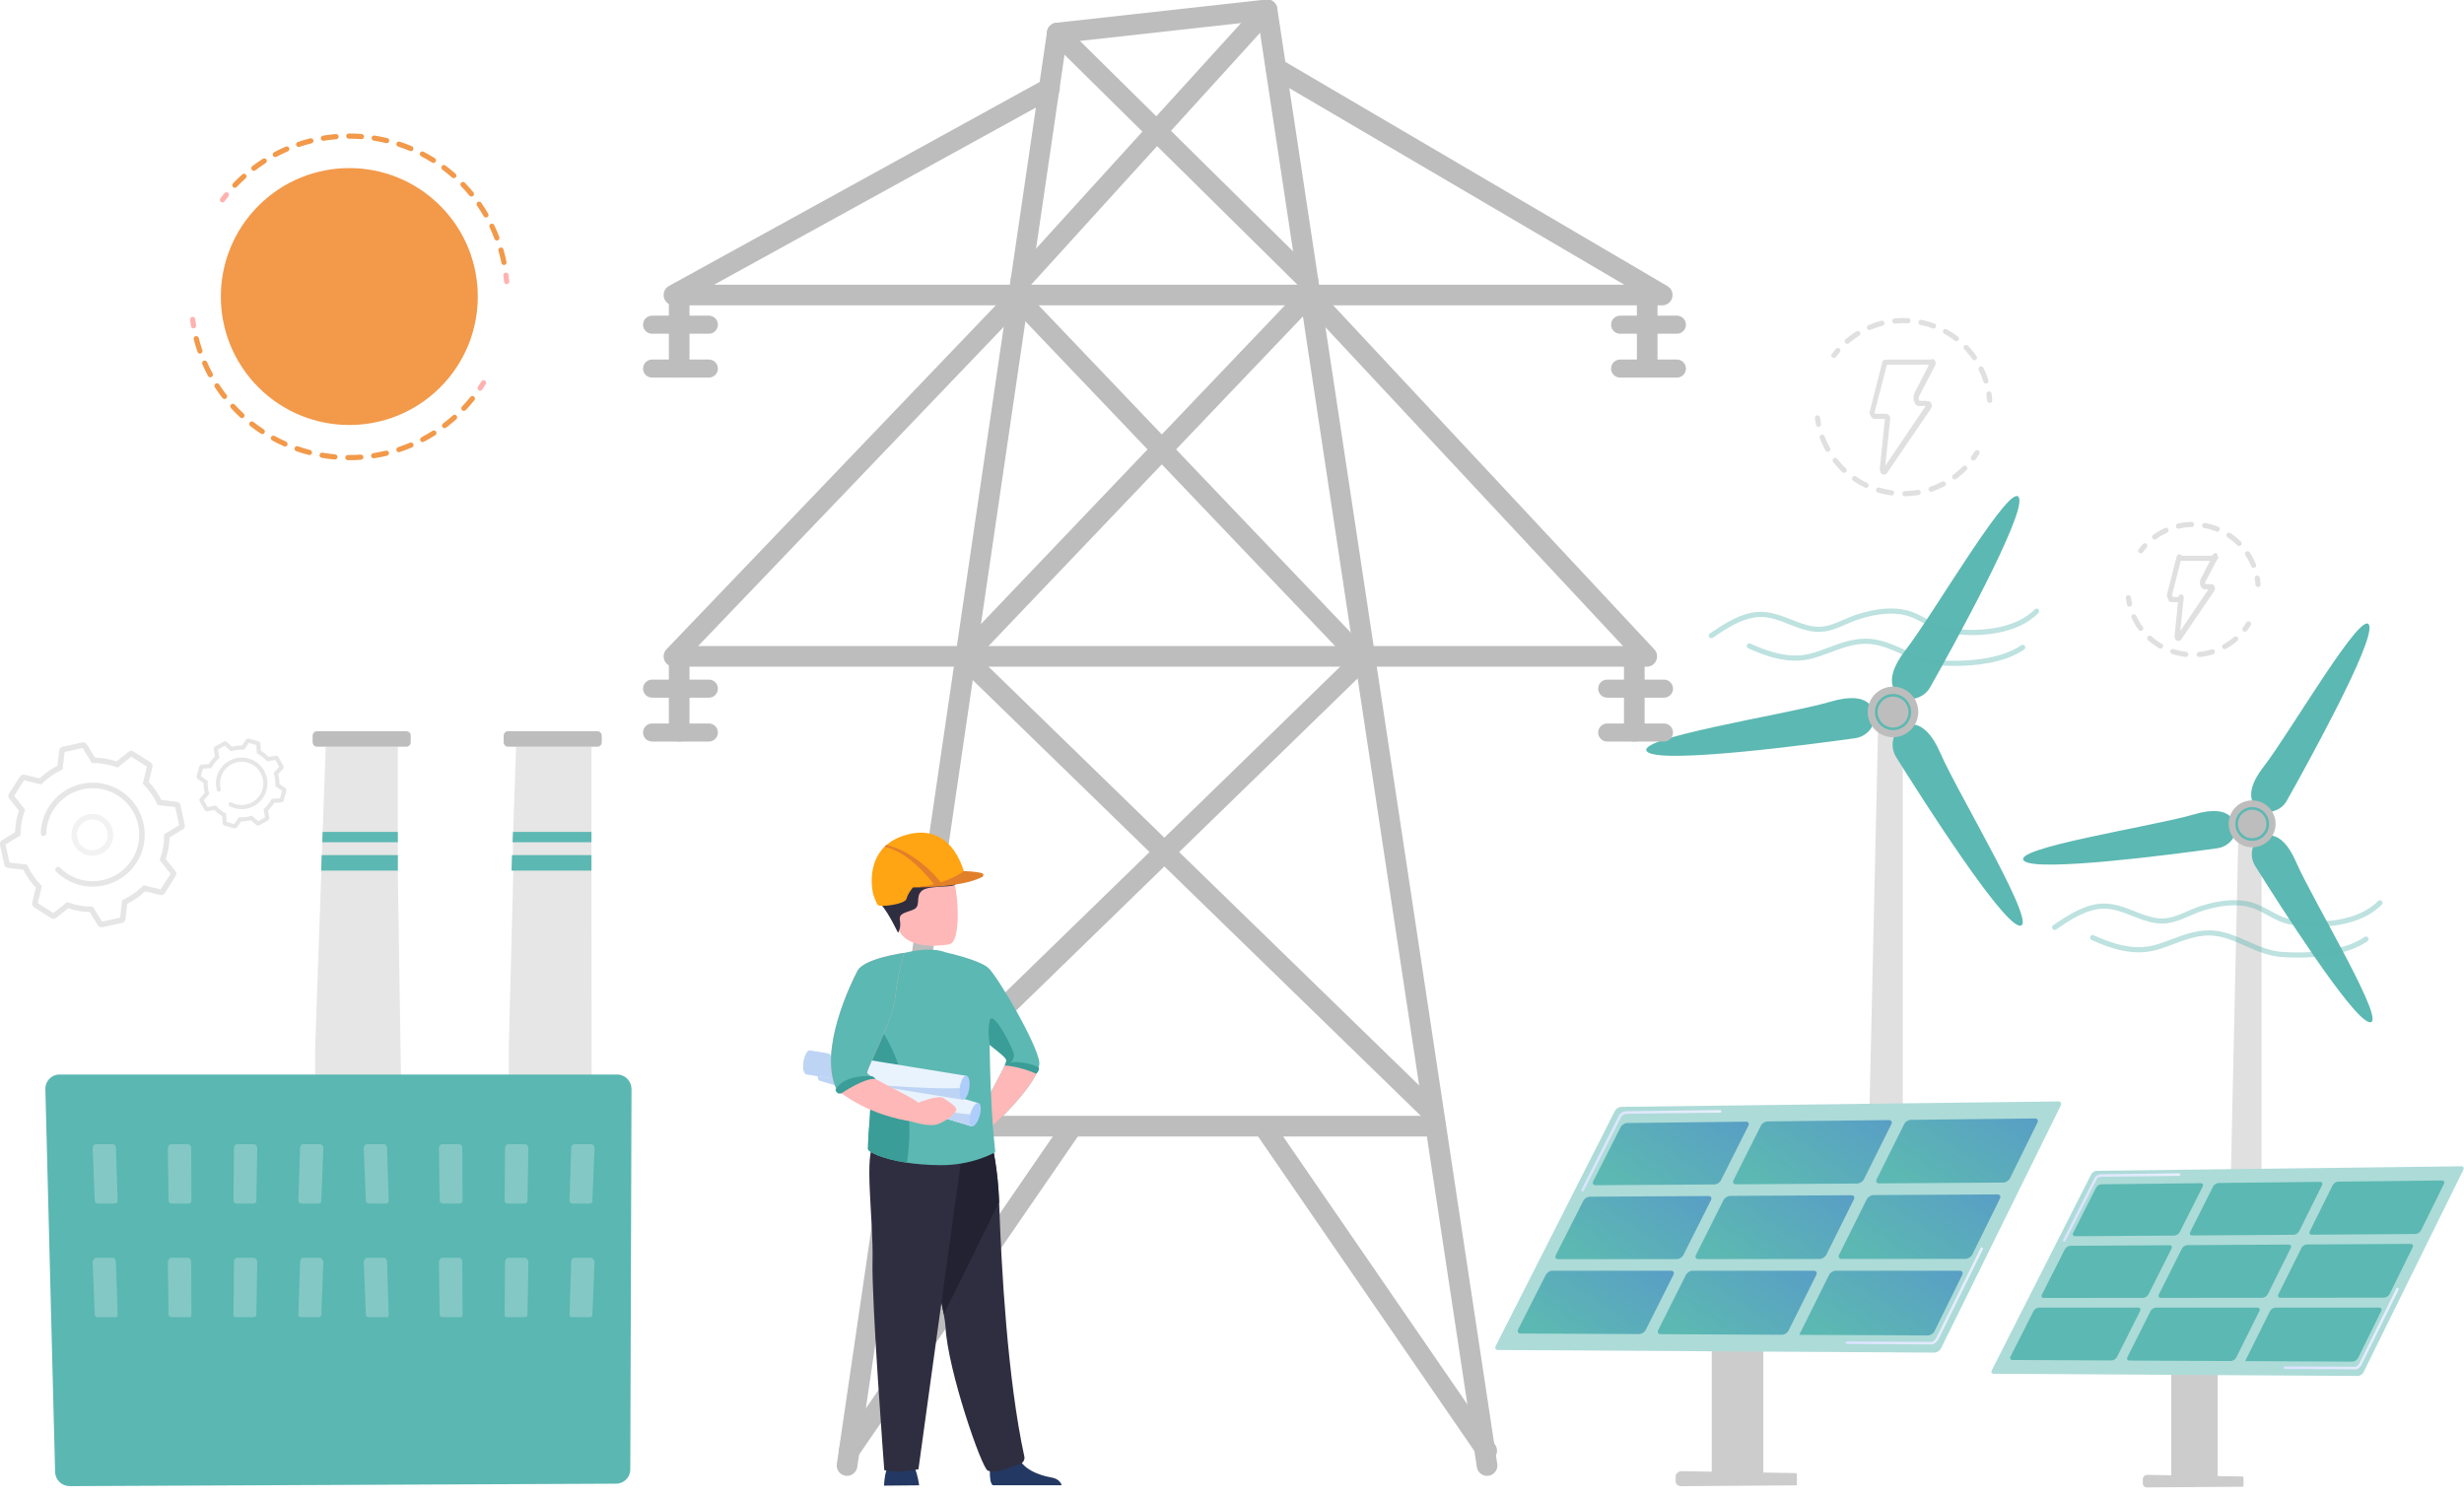 <svg width="2163" height="1315" viewBox="0 0 2163 1315" fill="none" xmlns="http://www.w3.org/2000/svg">
<g clip-path="url(#clip0_4486_6107)">
<path d="M1957.58 1065.62L1965.2 721.26H1985.31V1074.45L1957.58 1065.62Z" fill="#E0E0E0"/>
<path d="M1995.35 1074.77C1995.35 1080.19 1992.78 1083.83 1989.61 1083.83H1953.06C1949.89 1083.83 1947.32 1080.19 1947.32 1074.77C1947.32 1069.35 1949.89 1065.71 1953.06 1065.71H1989.61C1992.78 1065.71 1995.35 1069.35 1995.35 1074.77Z" fill="url(#paint0_linear_4486_6107)"/>
<path d="M2079.92 549.64C2075.89 529.81 2009.45 644.49 1987.38 672.7C1965.32 700.91 1982.53 709.77 1982.53 709.77L1985.42 712.5C1985.42 712.5 1985.42 712.5 1985.43 712.5C1994.14 714.2 2003.06 710.76 2007.36 703.11C2027.75 666.8 2083.21 565.83 2079.92 549.63V549.64Z" fill="#5CB8B2"/>
<path d="M2079.34 897.22C2098.68 903.19 2029.89 789.9 2015.71 757.01C2001.53 724.12 1985.72 735.23 1985.72 735.23L1982.16 736.71C1982.16 736.71 1982.16 736.71 1982.16 736.72C1975.93 742.9 1975.01 752.77 1979.67 760.21C2001.76 795.52 2063.56 892.34 2079.35 897.21L2079.34 897.22Z" fill="#5CB8B2"/>
<path d="M1777.48 756.2C1760.49 745.2 1891.51 725.23 1925.83 715C1960.15 704.76 1961.63 724.02 1961.63 724.02L1962.64 727.7C1962.64 736.46 1955.06 743.5 1946.37 744.71C1905.12 750.44 1791.35 765.19 1777.47 756.21L1777.48 756.2Z" fill="#5CB8B2"/>
<path d="M1996.3 730.53C1992.29 741.18 1980.41 746.56 1969.76 742.55C1959.11 738.54 1953.73 726.66 1957.74 716.01C1961.75 705.36 1973.63 699.98 1984.28 703.99C1994.93 708 2000.31 719.88 1996.3 730.53Z" fill="#BDBDBD"/>
<path d="M1977.07 738.19C1975.31 738.19 1973.54 737.87 1971.85 737.23C1964.21 734.35 1960.33 725.8 1963.21 718.16C1966.09 710.52 1974.64 706.64 1982.28 709.52C1985.98 710.91 1988.92 713.66 1990.55 717.27C1992.18 720.87 1992.31 724.89 1990.92 728.59C1989.53 732.29 1986.78 735.23 1983.17 736.86C1981.22 737.74 1979.15 738.19 1977.07 738.19ZM1977.07 710.83C1972 710.83 1967.21 713.93 1965.32 718.95C1962.88 725.42 1966.17 732.67 1972.64 735.1C1975.77 736.28 1979.18 736.17 1982.23 734.79C1985.28 733.41 1987.61 730.92 1988.79 727.79C1989.97 724.66 1989.86 721.25 1988.48 718.2C1987.1 715.15 1984.61 712.82 1981.48 711.64C1980.03 711.09 1978.54 710.84 1977.08 710.84L1977.07 710.83Z" fill="#5CB8B2"/>
<path d="M1640.63 994.36L1649.02 623.82H1670.33V1003.39L1640.63 994.36Z" fill="#E0E0E0"/>
<path d="M1681.5 1003.39C1681.5 1009.23 1678.73 1013.59 1675.31 1013.59H1635.93C1632.51 1013.59 1629.74 1009.24 1629.74 1003.39C1629.74 997.55 1632.51 993.19 1635.93 993.19H1675.31C1678.73 993.19 1681.5 997.54 1681.5 1003.39Z" fill="url(#paint1_linear_4486_6107)"/>
<path d="M1772.62 437.93C1768.28 416.56 1696.69 540.13 1672.91 570.52C1649.14 600.92 1667.68 610.46 1667.68 610.46L1670.79 613.4C1670.79 613.4 1670.79 613.4 1670.8 613.4C1680.19 615.24 1689.8 611.52 1694.43 603.28C1716.4 564.16 1776.15 455.36 1772.61 437.91L1772.62 437.93Z" fill="#5CB8B2"/>
<path d="M1771.99 812.43C1792.83 818.86 1718.71 696.8 1703.44 661.36C1688.16 625.92 1671.13 637.89 1671.13 637.89L1667.29 639.48C1667.29 639.48 1667.29 639.48 1667.28 639.49C1660.57 646.15 1659.58 656.79 1664.59 664.8C1688.39 702.84 1754.98 807.16 1771.99 812.42V812.43Z" fill="#5CB8B2"/>
<path d="M1446.76 660.49C1428.45 648.64 1569.63 627.12 1606.61 616.09C1643.59 605.06 1644.76 625.81 1644.76 625.81L1645.42 629.78V629.8C1645.42 639.22 1637.68 646.81 1628.32 648.11C1583.88 654.28 1461.72 670.17 1446.77 660.5L1446.76 660.49Z" fill="#5CB8B2"/>
<path d="M1682.52 632.83C1678.2 644.31 1665.39 650.11 1653.92 645.79C1642.44 641.47 1636.64 628.66 1640.97 617.19C1645.29 605.71 1658.1 599.91 1669.57 604.23C1681.05 608.55 1686.85 621.36 1682.53 632.83H1682.52Z" fill="#BDBDBD"/>
<path d="M1661.8 640.99C1659.91 640.99 1658.02 640.65 1656.2 639.96C1648.01 636.88 1643.86 627.71 1646.94 619.52C1650.02 611.34 1659.19 607.18 1667.38 610.26C1675.57 613.34 1679.72 622.51 1676.64 630.7C1675.15 634.67 1672.2 637.81 1668.34 639.56C1666.25 640.51 1664.03 640.98 1661.8 640.98V640.99ZM1661.81 611.52C1656.31 611.52 1651.12 614.88 1649.07 620.33C1646.43 627.35 1649.99 635.21 1657.01 637.85C1660.41 639.13 1664.1 639.01 1667.41 637.51C1670.72 636.01 1673.25 633.31 1674.53 629.91C1675.81 626.51 1675.69 622.82 1674.19 619.51C1672.69 616.2 1669.99 613.67 1666.59 612.39C1665.02 611.8 1663.4 611.52 1661.81 611.52Z" fill="#5CB8B2"/>
<path d="M386.393 340.08C430.433 296.04 430.433 224.638 386.393 180.599C342.354 136.56 270.952 136.56 226.912 180.599C182.873 224.638 182.873 296.04 226.912 340.08C270.952 384.119 342.354 384.119 386.393 340.08Z" fill="#F2994A"/>
<path d="M421.43 343.04C420.99 343.04 420.55 342.91 420.16 342.65C419.12 341.95 418.85 340.54 419.55 339.5C420.59 337.96 421.6 336.4 422.58 334.82C423.24 333.76 424.63 333.43 425.7 334.08C426.76 334.74 427.09 336.13 426.44 337.2C425.43 338.83 424.39 340.44 423.31 342.03C422.87 342.68 422.16 343.03 421.43 343.03V343.04Z" fill="url(#paint2_linear_4486_6107)"/>
<path d="M306.7 403.99H305.36C304.11 403.97 303.1 402.95 303.12 401.69C303.13 400.44 304.1 399.43 305.41 399.45H306.7C309.99 399.45 313.32 399.34 316.59 399.1C317.85 399.04 318.92 399.95 319.01 401.2C319.1 402.45 318.16 403.53 316.91 403.62C313.53 403.86 310.09 403.99 306.69 403.99H306.7ZM294.03 403.41C293.96 403.41 293.89 403.41 293.82 403.41C290 403.06 286.15 402.55 282.36 401.89C281.13 401.68 280.3 400.5 280.52 399.27C280.74 398.04 281.9 397.22 283.14 397.43C286.8 398.07 290.54 398.56 294.23 398.9C295.48 399.01 296.39 400.12 296.28 401.36C296.17 402.54 295.18 403.42 294.02 403.42L294.03 403.41ZM328.05 402.34C326.95 402.34 325.99 401.54 325.81 400.42C325.62 399.18 326.46 398.02 327.7 397.83C331.37 397.26 335.06 396.53 338.67 395.66C339.89 395.37 341.11 396.11 341.41 397.33C341.7 398.55 340.96 399.77 339.74 400.07C336.01 400.97 332.19 401.73 328.4 402.32C328.28 402.34 328.16 402.35 328.05 402.35V402.34ZM271.64 399.5C271.45 399.5 271.26 399.48 271.07 399.43C267.36 398.46 263.64 397.33 260.01 396.07C258.83 395.66 258.21 394.36 258.62 393.18C259.03 392 260.33 391.38 261.51 391.79C265.02 393.01 268.62 394.11 272.21 395.04C273.42 395.35 274.15 396.59 273.83 397.8C273.56 398.82 272.65 399.5 271.64 399.5ZM350.15 397C349.2 397 348.31 396.4 348 395.44C347.61 394.25 348.25 392.97 349.44 392.58C352.97 391.41 356.49 390.08 359.91 388.63C361.07 388.14 362.39 388.68 362.88 389.83C363.37 390.98 362.83 392.31 361.68 392.8C358.15 394.3 354.51 395.67 350.86 396.88C350.62 396.96 350.38 397 350.15 397ZM250.19 392.01C249.88 392.01 249.57 391.95 249.27 391.81C245.76 390.25 242.28 388.53 238.91 386.69C237.81 386.09 237.41 384.71 238.01 383.61C238.61 382.51 239.99 382.11 241.09 382.71C244.35 384.49 247.72 386.16 251.11 387.67C252.25 388.18 252.77 389.52 252.26 390.66C251.88 391.5 251.06 392.01 250.19 392.01ZM371.06 388.11C370.25 388.11 369.46 387.67 369.05 386.9C368.47 385.79 368.89 384.42 370 383.84C373.28 382.11 376.54 380.22 379.68 378.22C380.74 377.55 382.14 377.86 382.81 378.91C383.48 379.97 383.17 381.37 382.12 382.04C378.88 384.1 375.51 386.06 372.12 387.84C371.78 388.02 371.42 388.1 371.07 388.1L371.06 388.11ZM230.26 381.1C229.83 381.1 229.4 380.98 229.01 380.72C225.81 378.61 222.66 376.33 219.64 373.96C218.66 373.19 218.48 371.76 219.26 370.78C220.03 369.8 221.46 369.63 222.44 370.4C225.36 372.69 228.41 374.89 231.51 376.94C232.55 377.63 232.84 379.03 232.15 380.08C231.71 380.74 230.99 381.1 230.26 381.1ZM390.24 375.9C389.55 375.9 388.88 375.59 388.43 375C387.68 374 387.87 372.58 388.87 371.83C389.4 371.43 389.94 371.02 390.47 370.6C392.87 368.72 395.25 366.74 397.52 364.71C398.45 363.88 399.89 363.96 400.72 364.89C401.55 365.82 401.47 367.26 400.54 368.09C398.19 370.18 395.74 372.23 393.26 374.17C392.71 374.6 392.16 375.02 391.61 375.44C391.2 375.75 390.72 375.9 390.25 375.9H390.24ZM212.41 367.07C211.86 367.07 211.3 366.87 210.87 366.46C208.07 363.86 205.33 361.1 202.73 358.25C201.89 357.33 201.95 355.89 202.87 355.05C203.8 354.21 205.23 354.27 206.07 355.19C208.58 357.94 211.23 360.61 213.95 363.13C214.87 363.98 214.92 365.42 214.07 366.33C213.62 366.81 213.02 367.05 212.41 367.05V367.07ZM407.19 360.75C406.63 360.75 406.07 360.54 405.63 360.13C404.72 359.27 404.69 357.83 405.55 356.93C408.11 354.24 410.59 351.4 412.91 348.51C413.7 347.54 415.12 347.38 416.1 348.16C417.07 348.94 417.23 350.37 416.45 351.35C414.04 354.34 411.48 357.27 408.84 360.05C408.39 360.52 407.8 360.75 407.2 360.75H407.19ZM197.08 350.3C196.4 350.3 195.73 350 195.29 349.42C192.93 346.38 190.68 343.21 188.58 340.01C187.9 338.96 188.19 337.56 189.24 336.87C190.29 336.18 191.69 336.48 192.38 337.53C194.41 340.63 196.59 343.7 198.87 346.64C199.64 347.63 199.46 349.05 198.47 349.82C198.06 350.14 197.57 350.29 197.08 350.29V350.3ZM184.66 331.26C183.85 331.26 183.08 330.83 182.66 330.07C180.83 326.69 179.12 323.2 177.58 319.68C177.08 318.53 177.6 317.2 178.74 316.69C179.88 316.19 181.22 316.71 181.73 317.85C183.22 321.25 184.88 324.63 186.65 327.9C187.25 329 186.84 330.38 185.74 330.97C185.4 331.16 185.03 331.24 184.66 331.24V331.26ZM175.52 310.45C174.58 310.45 173.7 309.86 173.38 308.92C172.14 305.3 171.02 301.57 170.08 297.84C169.77 296.63 170.51 295.39 171.72 295.09C172.93 294.78 174.17 295.52 174.47 296.73C175.38 300.34 176.46 303.95 177.67 307.45C178.08 308.63 177.45 309.92 176.26 310.33C176.02 310.41 175.77 310.45 175.52 310.45Z" fill="#F2994A"/>
<path d="M169.91 288.29C168.82 288.29 167.86 287.51 167.68 286.4C167.36 284.5 167.09 282.61 166.85 280.7C166.7 279.46 167.58 278.33 168.82 278.17C170.05 278.01 171.19 278.9 171.35 280.14C171.58 281.98 171.85 283.82 172.15 285.65C172.36 286.88 171.52 288.05 170.29 288.26C170.16 288.28 170.04 288.29 169.91 288.29Z" fill="url(#paint3_linear_4486_6107)"/>
<path d="M195.28 177.75C194.81 177.75 194.34 177.6 193.93 177.3C192.93 176.55 192.72 175.14 193.46 174.13C194.6 172.59 195.78 171.08 196.99 169.58C197.78 168.61 199.21 168.46 200.18 169.24C201.15 170.03 201.31 171.45 200.52 172.43C199.35 173.88 198.21 175.35 197.11 176.83C196.67 177.43 195.98 177.74 195.29 177.74L195.28 177.75Z" fill="url(#paint4_linear_4486_6107)"/>
<path d="M442.41 232.64C441.35 232.64 440.41 231.9 440.19 230.83C439.46 227.24 438.58 223.65 437.56 220.14C437.21 218.94 437.91 217.68 439.11 217.33C440.31 216.98 441.57 217.68 441.92 218.88C442.97 222.5 443.88 226.22 444.64 229.93C444.89 231.16 444.1 232.35 442.87 232.6C442.72 232.63 442.57 232.65 442.42 232.65L442.41 232.64ZM436.2 211.16C435.29 211.16 434.43 210.6 434.08 209.7C432.78 206.28 431.33 202.88 429.76 199.58C429.22 198.45 429.7 197.1 430.83 196.56C431.96 196.02 433.31 196.5 433.85 197.63C435.47 201.04 436.98 204.56 438.32 208.09C438.76 209.26 438.18 210.57 437.01 211.01C436.75 211.11 436.47 211.16 436.21 211.16H436.2ZM426.59 190.96C425.81 190.96 425.05 190.56 424.63 189.83C422.8 186.67 420.81 183.54 418.72 180.53C418.01 179.5 418.26 178.09 419.29 177.38C420.32 176.67 421.73 176.92 422.44 177.95C424.59 181.06 426.64 184.29 428.54 187.55C429.17 188.63 428.8 190.02 427.72 190.65C427.36 190.86 426.97 190.96 426.58 190.96H426.59ZM413.85 172.57C413.19 172.57 412.54 172.29 412.09 171.74C409.78 168.91 407.32 166.14 404.79 163.51C403.92 162.61 403.95 161.17 404.85 160.31C405.75 159.44 407.19 159.47 408.05 160.37C410.66 163.09 413.2 165.95 415.59 168.87C416.38 169.84 416.24 171.27 415.27 172.06C414.85 172.4 414.34 172.57 413.84 172.57H413.85ZM206.14 164.86C205.58 164.86 205.02 164.65 204.58 164.23C203.67 163.37 203.64 161.93 204.5 161.03C207.1 158.3 209.85 155.64 212.67 153.12C213.6 152.29 215.04 152.37 215.87 153.3C216.7 154.23 216.62 155.67 215.69 156.5C212.96 158.94 210.3 161.52 207.78 164.16C207.33 164.63 206.74 164.86 206.14 164.86ZM398.36 156.45C397.83 156.45 397.29 156.26 396.86 155.88C394.13 153.46 391.26 151.12 388.34 148.93C387.34 148.18 387.14 146.76 387.89 145.76C388.64 144.76 390.06 144.56 391.06 145.31C394.08 147.57 397.04 149.99 399.87 152.49C400.81 153.32 400.89 154.75 400.06 155.69C399.61 156.2 398.99 156.45 398.36 156.45ZM222.82 149.96C222.14 149.96 221.46 149.65 221.01 149.06C220.25 148.06 220.45 146.64 221.44 145.88C224.46 143.59 227.59 141.4 230.77 139.37C231.82 138.69 233.22 139 233.9 140.06C234.58 141.11 234.27 142.52 233.21 143.19C230.14 145.16 227.1 147.28 224.18 149.5C223.77 149.81 223.29 149.96 222.81 149.96H222.82ZM380.48 143.05C380.07 143.05 379.65 142.94 379.28 142.7C376.18 140.75 372.97 138.91 369.74 137.22C368.63 136.64 368.2 135.27 368.78 134.16C369.36 133.05 370.73 132.62 371.84 133.2C375.18 134.94 378.5 136.85 381.7 138.86C382.76 139.53 383.08 140.93 382.41 141.98C381.98 142.66 381.24 143.04 380.49 143.04L380.48 143.05ZM241.66 137.9C240.85 137.9 240.06 137.46 239.66 136.7C239.07 135.6 239.49 134.22 240.6 133.64C243.94 131.86 247.38 130.21 250.85 128.71C252 128.21 253.33 128.74 253.83 129.89C254.33 131.04 253.8 132.37 252.65 132.87C249.3 134.32 245.96 135.92 242.73 137.64C242.39 137.82 242.03 137.91 241.67 137.91L241.66 137.9ZM360.66 132.71C360.37 132.71 360.07 132.65 359.78 132.53C356.42 131.11 352.95 129.81 349.48 128.66C348.29 128.27 347.65 126.99 348.04 125.8C348.43 124.61 349.72 123.97 350.9 124.36C354.49 125.54 358.07 126.89 361.54 128.36C362.69 128.85 363.23 130.18 362.74 131.33C362.37 132.2 361.54 132.72 360.65 132.72L360.66 132.71ZM262.19 129.03C261.25 129.03 260.36 128.43 260.04 127.49C259.64 126.3 260.27 125.02 261.46 124.62C265.03 123.41 268.7 122.33 272.37 121.42C273.58 121.12 274.81 121.85 275.12 123.07C275.42 124.28 274.69 125.52 273.47 125.82C269.92 126.71 266.36 127.75 262.91 128.92C262.67 129 262.42 129.04 262.18 129.04L262.19 129.03ZM339.44 125.7C339.26 125.7 339.08 125.68 338.9 125.64C335.34 124.78 331.71 124.05 328.11 123.47C326.87 123.27 326.03 122.11 326.23 120.88C326.43 119.64 327.58 118.8 328.82 119C332.55 119.59 336.3 120.35 339.97 121.24C341.19 121.54 341.93 122.76 341.64 123.98C341.39 125.02 340.46 125.71 339.44 125.71V125.7ZM283.88 123.61C282.79 123.61 281.83 122.82 281.65 121.71C281.45 120.48 282.28 119.31 283.52 119.1C287.25 118.48 291.05 118.01 294.81 117.7C296.07 117.58 297.15 118.52 297.26 119.77C297.36 121.02 296.44 122.11 295.19 122.22C291.56 122.52 287.88 122.98 284.27 123.57C284.15 123.59 284.02 123.6 283.9 123.6L283.88 123.61ZM317.35 122.17C317.29 122.17 317.23 122.17 317.17 122.17C313.63 121.89 310.04 121.75 306.5 121.75H306.16C304.91 121.75 303.89 120.74 303.89 119.48C303.89 118.22 304.9 117.21 306.16 117.21H306.5C310.16 117.21 313.86 117.35 317.52 117.64C318.77 117.74 319.7 118.83 319.6 120.08C319.51 121.27 318.51 122.17 317.34 122.17H317.35Z" fill="#F2994A"/>
<path d="M444.76 249.45C443.59 249.45 442.6 248.55 442.5 247.36C442.35 245.51 442.17 243.66 441.95 241.82C441.8 240.58 442.69 239.45 443.93 239.3C445.17 239.16 446.3 240.04 446.45 241.28C446.68 243.19 446.86 245.1 447.01 247C447.11 248.25 446.17 249.34 444.93 249.44C444.87 249.44 444.81 249.44 444.75 249.44L444.76 249.45Z" fill="url(#paint5_linear_4486_6107)"/>
<path d="M1732.38 404.36C1731.92 404.36 1731.45 404.22 1731.05 403.93C1730.04 403.19 1729.81 401.78 1730.55 400.76C1731.62 399.29 1732.65 397.75 1733.61 396.2C1734.27 395.14 1735.66 394.81 1736.73 395.46C1737.79 396.12 1738.12 397.51 1737.47 398.58C1736.45 400.23 1735.36 401.86 1734.22 403.42C1733.78 404.03 1733.09 404.35 1732.39 404.35L1732.38 404.36Z" fill="#E0E0E0"/>
<path d="M1609.82 314.4C1609.35 314.4 1608.88 314.26 1608.47 313.95C1607.47 313.2 1607.25 311.78 1608 310.78C1609.15 309.23 1610.38 307.7 1611.65 306.23C1612.47 305.29 1613.9 305.18 1614.85 306C1615.8 306.82 1615.9 308.25 1615.08 309.2C1613.88 310.58 1612.73 312.02 1611.64 313.48C1611.2 314.08 1610.51 314.4 1609.82 314.4Z" fill="#E0E0E0"/>
<path d="M1746.64 353.72C1745.47 353.72 1744.48 352.82 1744.38 351.63C1744.24 349.82 1744.03 347.98 1743.75 346.17C1743.56 344.93 1744.41 343.78 1745.65 343.59C1746.87 343.4 1748.04 344.25 1748.23 345.49C1748.52 347.41 1748.75 349.36 1748.9 351.28C1749 352.53 1748.06 353.62 1746.82 353.72C1746.76 353.72 1746.7 353.72 1746.64 353.72Z" fill="#E0E0E0"/>
<path d="M1970.63 554.62C1970.15 554.62 1969.66 554.47 1969.25 554.15C1968.26 553.39 1968.07 551.97 1968.83 550.97C1969.92 549.54 1970.96 548.04 1971.92 546.49C1972.58 545.42 1973.98 545.1 1975.04 545.75C1976.1 546.41 1976.43 547.8 1975.78 548.87C1974.75 550.54 1973.62 552.17 1972.44 553.72C1971.99 554.3 1971.32 554.61 1970.64 554.61L1970.63 554.62Z" fill="#E0E0E0"/>
<path d="M1869.4 532.59C1868.37 532.59 1867.43 531.88 1867.19 530.83C1866.76 528.93 1866.42 526.98 1866.17 525.03C1866.02 523.79 1866.9 522.66 1868.14 522.5C1869.37 522.34 1870.51 523.22 1870.67 524.47C1870.89 526.27 1871.21 528.07 1871.61 529.83C1871.89 531.05 1871.12 532.27 1869.9 532.54C1869.73 532.58 1869.56 532.6 1869.4 532.6V532.59Z" fill="#E0E0E0"/>
<path d="M1879.24 485.8C1878.77 485.8 1878.3 485.66 1877.89 485.35C1876.89 484.6 1876.68 483.18 1877.42 482.18C1878.59 480.61 1879.85 479.08 1881.16 477.63C1882 476.7 1883.44 476.64 1884.36 477.48C1885.28 478.32 1885.35 479.76 1884.51 480.68C1883.3 482.01 1882.13 483.43 1881.05 484.88C1880.61 485.48 1879.92 485.79 1879.23 485.79L1879.24 485.8Z" fill="#E0E0E0"/>
<path d="M1596.36 374.75C1595.3 374.75 1594.36 374.01 1594.14 372.93C1593.76 371.03 1593.44 369.09 1593.2 367.17C1593.05 365.93 1593.93 364.8 1595.17 364.64C1596.41 364.48 1597.54 365.37 1597.7 366.61C1597.92 368.42 1598.22 370.24 1598.58 372.03C1598.83 373.26 1598.03 374.45 1596.81 374.7C1596.66 374.73 1596.51 374.74 1596.36 374.74V374.75Z" fill="#E0E0E0"/>
<path d="M1653.95 416.62C1653.27 416.62 1652.58 416.41 1651.96 416C1650.53 415.08 1650.04 412.72 1650.19 411.32L1654.63 367.75H1645.81C1643.76 367.75 1642.77 366.24 1642.11 364.87L1641.88 364.68C1641.25 363.47 1640.96 362.59 1641.38 360.95L1652.4 317.91C1652.8 316.3 1654 315.76 1654.98 315.76C1655.96 315.76 1656.6 315.73 1657.04 316.06C1657.08 316.09 1657.13 315.63 1657.18 315.63H1694.07C1694.07 315.63 1694.09 316.16 1694.1 316.14C1694.54 315.7 1695.27 315.23 1696.41 315.23C1697.25 315.23 1698.33 315.83 1698.83 317.13C1699.43 318.68 1699.4 319.46 1698.69 320.85L1698.58 321.1L1684.49 348.18C1684.3 348.67 1684.26 350.07 1684.45 350.63C1684.61 351.04 1684.94 351.88 1685.21 351.88H1691.22C1691.11 351.88 1691.19 352.38 1691.27 352.35C1691.65 352.19 1692.17 352.23 1692.84 352.23C1693.82 352.23 1695.04 352.92 1695.54 354.47C1696.18 356.44 1695.78 357.64 1694.84 359.04L1656.6 415.14C1655.99 416.04 1655.03 416.59 1653.96 416.59L1653.95 416.62ZM1656.06 363.31C1657.01 363.31 1657.86 364.06 1658.39 364.9C1659.34 365.72 1659.38 366.83 1659.29 367.74L1654.99 408.89L1690.44 356.43H1684.42C1682.02 356.43 1680.96 354.22 1680.26 352.4C1679.61 350.72 1679.61 346.99 1680.46 345.32L1693.4 320.18H1656.83C1656.63 320.18 1656.43 320.71 1656.25 320.68L1645.62 361.94C1645.57 362.13 1645.41 362.35 1645.41 362.37V362.44C1645.41 362.44 1645.61 362.58 1645.74 362.83C1645.83 363 1646.01 362.68 1646.12 362.91C1646.22 363.12 1646.47 363.24 1646.63 363.24H1654.41C1654.87 363.24 1655.4 363.32 1656.06 363.32V363.31Z" fill="#E0E0E0"/>
<path d="M1672.19 435.68C1670.96 435.68 1669.95 434.69 1669.92 433.45C1669.9 432.2 1670.9 431.17 1672.15 431.15C1675.93 431.09 1679.74 430.73 1683.46 430.09C1684.69 429.86 1685.87 430.71 1686.08 431.94C1686.29 433.17 1685.46 434.35 1684.23 434.56C1680.28 435.24 1676.24 435.62 1672.22 435.69H1672.18L1672.19 435.68ZM1660.5 434.98C1660.4 434.98 1660.29 434.98 1660.19 434.96C1656.22 434.41 1652.25 433.55 1648.41 432.4C1647.21 432.04 1646.53 430.78 1646.89 429.58C1647.25 428.38 1648.5 427.7 1649.71 428.06C1653.33 429.14 1657.07 429.95 1660.81 430.47C1662.05 430.64 1662.92 431.78 1662.75 433.02C1662.59 434.16 1661.62 434.98 1660.51 434.98H1660.5ZM1695.2 431.71C1694.25 431.71 1693.37 431.11 1693.05 430.17C1692.65 428.98 1693.29 427.7 1694.47 427.3C1698.05 426.09 1701.56 424.59 1704.92 422.84C1706.03 422.26 1707.4 422.69 1707.98 423.8C1708.56 424.91 1708.13 426.28 1707.02 426.86C1703.46 428.72 1699.73 430.31 1695.93 431.6C1695.69 431.68 1695.45 431.72 1695.21 431.72L1695.2 431.71ZM1638.13 428.29C1637.8 428.29 1637.47 428.22 1637.16 428.07C1633.54 426.34 1630.02 424.32 1626.71 422.06C1625.68 421.35 1625.41 419.94 1626.12 418.91C1626.83 417.88 1628.24 417.61 1629.27 418.32C1632.39 420.45 1635.7 422.36 1639.11 423.98C1640.24 424.52 1640.72 425.87 1640.18 427C1639.79 427.82 1638.98 428.29 1638.13 428.29ZM1715.9 420.91C1715.2 420.91 1714.52 420.59 1714.07 419.99C1713.33 418.98 1713.55 417.56 1714.55 416.82C1715.11 416.41 1715.67 415.98 1716.22 415.55C1718.66 413.65 1720.99 411.58 1723.16 409.4C1724.04 408.51 1725.48 408.51 1726.37 409.4C1727.26 410.28 1727.26 411.72 1726.37 412.61C1724.07 414.92 1721.59 417.11 1719.01 419.13C1718.42 419.59 1717.83 420.04 1717.23 420.48C1716.83 420.78 1716.36 420.92 1715.89 420.92L1715.9 420.91ZM1618.87 415.12C1618.31 415.12 1617.75 414.92 1617.32 414.5C1614.41 411.76 1611.68 408.76 1609.2 405.59C1608.43 404.6 1608.6 403.18 1609.59 402.41C1610.57 401.64 1612 401.81 1612.77 402.8C1615.11 405.79 1617.68 408.62 1620.42 411.2C1621.33 412.06 1621.38 413.49 1620.52 414.4C1620.07 414.87 1619.47 415.11 1618.87 415.11V415.12ZM1604.49 396.72C1603.7 396.72 1602.93 396.3 1602.51 395.56C1600.55 392.05 1598.85 388.37 1597.45 384.61C1597.02 383.44 1597.61 382.13 1598.79 381.7C1599.96 381.26 1601.27 381.86 1601.7 383.04C1603.01 386.58 1604.61 390.05 1606.46 393.35C1607.07 394.44 1606.68 395.82 1605.59 396.43C1605.24 396.63 1604.86 396.72 1604.49 396.72Z" fill="#E0E0E0"/>
<path d="M1743.37 336.82C1742.41 336.82 1741.51 336.2 1741.21 335.23C1740.09 331.69 1738.69 328.2 1737.05 324.86C1736.5 323.74 1736.96 322.38 1738.08 321.82C1739.2 321.27 1740.56 321.73 1741.11 322.85C1742.86 326.39 1744.35 330.1 1745.53 333.86C1745.91 335.05 1745.24 336.33 1744.05 336.7C1743.82 336.77 1743.59 336.81 1743.37 336.81V336.82ZM1733.21 316.22C1732.49 316.22 1731.79 315.88 1731.35 315.25C1730.6 314.17 1729.81 313.11 1729 312.06C1727.52 310.16 1725.93 308.32 1724.29 306.59C1723.43 305.68 1723.47 304.25 1724.37 303.39C1725.27 302.53 1726.71 302.56 1727.57 303.47C1729.32 305.31 1731 307.27 1732.57 309.28C1733.44 310.39 1734.27 311.52 1735.07 312.66C1735.79 313.69 1735.54 315.1 1734.51 315.81C1734.11 316.09 1733.66 316.22 1733.22 316.22H1733.21ZM1621.55 301.87C1620.91 301.87 1620.27 301.6 1619.83 301.07C1619.02 300.12 1619.13 298.69 1620.08 297.88C1620.94 297.15 1621.82 296.43 1622.73 295.72C1624.95 293.99 1627.28 292.36 1629.66 290.88C1630.72 290.22 1632.12 290.55 1632.78 291.61C1633.44 292.67 1633.12 294.07 1632.05 294.73C1629.81 296.13 1627.61 297.66 1625.52 299.29C1624.67 299.95 1623.84 300.63 1623.03 301.32C1622.6 301.68 1622.08 301.86 1621.56 301.86L1621.55 301.87ZM1717.39 299.57C1716.9 299.57 1716.42 299.42 1716 299.1C1713.06 296.82 1709.93 294.76 1706.68 292.95C1705.59 292.34 1705.19 290.96 1705.8 289.87C1706.41 288.77 1707.79 288.38 1708.88 288.99C1712.33 290.9 1715.66 293.1 1718.78 295.52C1719.77 296.29 1719.95 297.71 1719.18 298.7C1718.73 299.28 1718.06 299.58 1717.39 299.58V299.57ZM1641.07 289.76C1640.19 289.76 1639.35 289.24 1638.99 288.38C1638.5 287.23 1639.03 285.9 1640.18 285.41C1643.81 283.86 1647.59 282.58 1651.41 281.6C1652.62 281.29 1653.86 282.02 1654.17 283.23C1654.48 284.44 1653.75 285.68 1652.54 285.99C1648.94 286.91 1645.38 288.12 1641.96 289.58C1641.67 289.7 1641.37 289.76 1641.07 289.76ZM1697.32 288.43C1697.06 288.43 1696.79 288.38 1696.53 288.29C1693.05 287 1689.43 285.97 1685.79 285.21C1684.57 284.96 1683.78 283.76 1684.03 282.53C1684.28 281.3 1685.48 280.51 1686.71 280.77C1690.58 281.57 1694.41 282.67 1698.11 284.03C1699.28 284.46 1699.88 285.77 1699.45 286.94C1699.11 287.85 1698.25 288.42 1697.32 288.42V288.43ZM1663.31 284.06C1662.16 284.06 1661.17 283.19 1661.06 282.02C1660.94 280.78 1661.85 279.67 1663.09 279.54C1667.01 279.15 1671 279.06 1674.95 279.27C1676.2 279.34 1677.16 280.4 1677.09 281.65C1677.02 282.9 1675.98 283.85 1674.71 283.79C1670.99 283.6 1667.23 283.68 1663.54 284.05C1663.46 284.05 1663.39 284.06 1663.31 284.06Z" fill="#E0E0E0"/>
<path d="M1912.36 562.74C1911.74 562.74 1911.12 562.55 1910.55 562.18C1909.28 561.36 1908.84 559.21 1908.96 557.99L1911.93 528.65H1906.22C1904.14 528.65 1903.53 527.11 1903 525.27C1902.9 524.92 1902.81 524.88 1902.74 524.69C1902.16 523.59 1902.03 522.7 1902.35 521.47L1910.64 488.99C1911 487.57 1912.13 486.55 1912.99 486.55C1914.44 486.55 1915.11 487.86 1915.47 487.86H1941.84C1942.21 487.86 1942.85 485.59 1944.4 485.59H1945.95L1946.64 487.82L1947.59 489.88L1946.38 491.12L1935.81 511.18C1935.74 511.42 1935.72 512.04 1935.82 512.41C1935.88 512.56 1936.03 512.78 1936.19 512.78H1940.11C1940.53 512.78 1941.02 512.91 1941.63 512.91C1942.55 512.91 1943.7 513.7 1944.16 515.13C1944.7 516.8 1944.35 517.94 1943.56 519.1L1914.79 561.34C1914.23 562.17 1913.34 562.72 1912.35 562.72L1912.36 562.74ZM1914.69 521.85H1915.7L1917.05 523.87L1916.94 525.16L1913.92 554.01L1938.66 517.32H1935.28C1933.07 517.32 1932.15 515.48 1931.59 514.06C1931.09 512.76 1931.07 509.79 1931.79 508.36L1940.09 492.39H1914.52C1914.41 492.39 1914.3 492.93 1914.19 492.92L1906.74 522.45C1906.99 523.05 1907.13 523.1 1907.36 523.87C1907.41 524.05 1907.48 524.11 1907.55 524.11H1911.74C1911.92 524.11 1912.18 523.88 1912.55 523.54L1912.71 522.27L1914.68 521.84L1914.69 521.85Z" fill="#E0E0E0"/>
<path d="M1930.59 576.82C1929.43 576.82 1928.45 575.94 1928.34 574.77C1928.22 573.52 1929.14 572.42 1930.38 572.3C1934.13 571.95 1937.86 571.2 1941.45 570.09C1942.64 569.71 1943.91 570.39 1944.28 571.58C1944.65 572.78 1943.98 574.05 1942.79 574.41C1938.9 575.61 1934.87 576.42 1930.81 576.8C1930.74 576.8 1930.67 576.81 1930.6 576.81L1930.59 576.82ZM1918.84 576.72C1918.76 576.72 1918.67 576.72 1918.59 576.71C1914.54 576.26 1910.52 575.39 1906.65 574.12C1905.46 573.73 1904.81 572.45 1905.2 571.26C1905.59 570.07 1906.87 569.42 1908.06 569.81C1911.64 570.98 1915.35 571.79 1919.09 572.2C1920.33 572.34 1921.23 573.46 1921.09 574.7C1920.96 575.86 1919.98 576.71 1918.84 576.71V576.72ZM1952.92 569.9C1952.12 569.9 1951.35 569.48 1950.94 568.74C1950.33 567.65 1950.73 566.27 1951.82 565.66C1954.31 564.28 1956.72 562.68 1958.98 560.92C1959.7 560.36 1960.4 559.78 1961.08 559.2C1962.03 558.38 1963.46 558.49 1964.28 559.44C1965.1 560.39 1964.99 561.82 1964.04 562.64C1963.3 563.28 1962.54 563.9 1961.77 564.5C1959.33 566.41 1956.72 568.13 1954.03 569.63C1953.68 569.82 1953.3 569.92 1952.93 569.92L1952.92 569.9ZM1896.62 569.45C1896.24 569.45 1895.85 569.35 1895.49 569.15C1891.96 567.12 1888.63 564.71 1885.59 561.99C1884.66 561.16 1884.58 559.72 1885.41 558.79C1886.24 557.86 1887.68 557.78 1888.61 558.61C1891.42 561.12 1894.49 563.34 1897.75 565.22C1898.83 565.84 1899.21 567.23 1898.58 568.31C1898.16 569.04 1897.4 569.45 1896.61 569.45H1896.62ZM1879.19 553.88C1878.5 553.88 1877.81 553.56 1877.37 552.96C1874.94 549.67 1872.84 546.13 1871.15 542.45C1870.63 541.31 1871.12 539.97 1872.26 539.44C1873.4 538.92 1874.74 539.41 1875.27 540.55C1876.84 543.95 1878.77 547.22 1881.02 550.26C1881.76 551.27 1881.55 552.69 1880.55 553.43C1880.15 553.73 1879.67 553.87 1879.2 553.87L1879.19 553.88Z" fill="#E0E0E0"/>
<path d="M1978.29 498.62C1977.39 498.62 1976.54 498.08 1976.19 497.2C1974.82 493.78 1973.08 490.47 1971.04 487.37C1970.35 486.33 1970.64 484.92 1971.68 484.23C1972.72 483.54 1974.13 483.83 1974.82 484.87C1977.04 488.22 1978.91 491.8 1980.4 495.51C1980.87 496.67 1980.3 497.99 1979.14 498.46C1978.86 498.57 1978.58 498.62 1978.3 498.62H1978.29ZM1965.62 479.43C1965.04 479.43 1964.46 479.21 1964.02 478.76C1961.4 476.14 1958.51 473.78 1955.43 471.74C1954.38 471.05 1954.1 469.65 1954.78 468.6C1955.47 467.56 1956.88 467.27 1957.92 467.95C1961.26 470.15 1964.39 472.71 1967.22 475.55C1968.1 476.44 1968.1 477.87 1967.22 478.75C1966.78 479.19 1966.2 479.41 1965.62 479.41V479.43ZM1891.44 473.71C1890.74 473.71 1890.05 473.39 1889.61 472.78C1888.87 471.77 1889.09 470.35 1890.1 469.61C1893.34 467.24 1896.83 465.19 1900.46 463.53C1901.6 463.01 1902.94 463.51 1903.46 464.65C1903.98 465.79 1903.48 467.13 1902.34 467.65C1898.99 469.19 1895.77 471.08 1892.77 473.27C1892.37 473.57 1891.9 473.71 1891.43 473.71H1891.44ZM1946.43 466.78C1946.15 466.78 1945.87 466.73 1945.59 466.62C1942.16 465.25 1938.57 464.22 1934.92 463.57C1933.69 463.35 1932.87 462.17 1933.09 460.94C1933.31 459.71 1934.48 458.89 1935.72 459.11C1939.66 459.82 1943.55 460.93 1947.26 462.41C1948.42 462.87 1948.99 464.19 1948.52 465.35C1948.17 466.24 1947.32 466.78 1946.41 466.78H1946.43ZM1912.34 464.14C1911.31 464.14 1910.37 463.43 1910.13 462.38C1909.85 461.16 1910.61 459.94 1911.83 459.66C1915.73 458.76 1919.74 458.26 1923.75 458.17C1924.98 458.08 1926.04 459.13 1926.07 460.38C1926.1 461.63 1925.11 462.67 1923.86 462.7C1920.15 462.79 1916.45 463.25 1912.85 464.08C1912.68 464.12 1912.51 464.14 1912.34 464.14Z" fill="#E0E0E0"/>
<path d="M1982.2 515.39C1981.03 515.39 1980.04 514.49 1979.94 513.3C1979.8 511.5 1979.57 509.68 1979.25 507.91C1979.03 506.68 1979.85 505.5 1981.08 505.28C1982.31 505.06 1983.49 505.88 1983.71 507.11C1984.05 509.03 1984.31 511 1984.46 512.95C1984.56 514.2 1983.62 515.29 1982.38 515.39C1982.32 515.39 1982.26 515.39 1982.2 515.39Z" fill="#E0E0E0"/>
<path d="M1803.7 816.38C1802.98 816.38 1802.26 816.03 1801.82 815.39C1801.12 814.35 1801.38 812.95 1802.42 812.24C1814.85 803.79 1830.32 793.27 1847.04 793.22H1847.14C1856.65 793.22 1865.32 796.64 1873.72 799.95C1880.1 802.47 1886.7 805.07 1893.44 806.02C1903.2 807.4 1911.38 803.83 1920.05 800.06C1923.91 798.38 1927.91 796.64 1932.15 795.3C1949 789.98 1963.63 788.84 1975.63 791.94C1981.92 793.56 1987.36 796.55 1992.61 799.43C1998.65 802.75 2004.35 805.88 2011.32 807.16C2036.2 811.72 2070.67 808.61 2087.59 791.02C2088.46 790.12 2089.89 790.09 2090.79 790.96C2091.69 791.83 2091.72 793.26 2090.85 794.16C2072.68 813.06 2037.4 816.55 2010.49 811.61C2002.8 810.2 1996.51 806.74 1990.42 803.4C1985.18 800.52 1980.24 797.8 1974.49 796.32C1963.32 793.44 1949.53 794.55 1933.5 799.62C1929.49 800.89 1925.6 802.58 1921.84 804.21C1912.98 808.06 1903.82 812.05 1892.79 810.5C1885.51 809.48 1878.66 806.77 1872.03 804.16C1863.67 800.86 1855.77 797.75 1847.12 797.75H1847.02C1831.68 797.79 1816.85 807.88 1804.94 815.98C1804.55 816.25 1804.11 816.37 1803.67 816.37L1803.7 816.38Z" fill="#5CB8B2" fill-opacity="0.4"/>
<path d="M2017.05 840.7C2010.69 840.7 2005.52 840.39 2002.37 840.15C1991.21 839.27 1981.06 834.8 1971.25 830.48C1960.52 825.75 1950.37 821.28 1939.19 821.28C1939.09 821.28 1938.99 821.28 1938.89 821.28C1928.03 821.36 1918.43 824.95 1908.26 828.75C1903.26 830.62 1898.09 832.55 1892.75 834.03C1872.16 839.74 1851.63 832.31 1836.06 825.2C1834.92 824.68 1834.42 823.34 1834.94 822.2C1835.46 821.06 1836.8 820.56 1837.94 821.08C1852.82 827.87 1872.35 834.98 1891.54 829.66C1896.69 828.23 1901.77 826.34 1906.68 824.5C1916.77 820.73 1927.2 816.83 1938.87 816.75C1951.12 816.62 1962.29 821.58 1973.08 826.34C1982.54 830.51 1992.33 834.83 2002.73 835.64C2026.22 837.49 2057.74 835.03 2075.7 822.56C2076.73 821.84 2078.14 822.1 2078.85 823.13C2079.56 824.16 2079.31 825.57 2078.28 826.28C2060.81 838.41 2034.49 840.71 2017.05 840.71V840.7Z" fill="#5CB8B2" fill-opacity="0.4"/>
<path d="M1502.31 560.31C1501.59 560.31 1500.87 559.96 1500.43 559.32C1499.73 558.28 1499.99 556.88 1501.03 556.17C1513.46 547.72 1528.93 537.2 1545.65 537.15C1555.26 537.15 1563.91 540.56 1572.33 543.88C1578.71 546.4 1585.31 549 1592.05 549.95C1601.81 551.33 1609.99 547.76 1618.66 543.99C1622.52 542.31 1626.52 540.57 1630.76 539.23C1647.61 533.91 1662.24 532.77 1674.24 535.87C1680.53 537.49 1685.97 540.48 1691.22 543.36C1697.26 546.68 1702.96 549.81 1709.93 551.09C1734.8 555.65 1769.29 552.54 1786.2 534.95C1787.07 534.05 1788.5 534.02 1789.4 534.89C1790.3 535.76 1790.33 537.19 1789.46 538.09C1771.29 556.99 1736.01 560.48 1709.1 555.54C1701.41 554.13 1695.12 550.67 1689.03 547.33C1683.79 544.45 1678.84 541.73 1673.1 540.25C1661.93 537.37 1648.14 538.48 1632.11 543.55C1628.1 544.82 1624.21 546.51 1620.45 548.14C1611.59 552 1602.43 555.99 1591.4 554.43C1584.12 553.41 1577.27 550.7 1570.64 548.09C1562.28 544.79 1554.38 541.68 1545.73 541.68H1545.63C1530.29 541.72 1515.46 551.81 1503.55 559.91C1503.16 560.18 1502.72 560.3 1502.28 560.3L1502.31 560.31Z" fill="#5CB8B2" fill-opacity="0.4"/>
<path d="M1715.67 584.64C1709.31 584.64 1704.14 584.33 1700.99 584.09C1689.83 583.21 1679.68 578.74 1669.87 574.41C1659.14 569.68 1648.99 565.21 1637.81 565.21C1637.71 565.21 1637.61 565.21 1637.51 565.21C1626.65 565.29 1617.05 568.88 1606.88 572.68C1601.88 574.55 1596.71 576.48 1591.37 577.96C1570.77 583.67 1550.26 576.24 1534.68 569.13C1533.54 568.61 1533.04 567.27 1533.56 566.13C1534.08 564.99 1535.43 564.49 1536.56 565.01C1551.44 571.8 1570.97 578.91 1590.16 573.59C1595.31 572.16 1600.39 570.27 1605.3 568.43C1615.39 564.66 1625.82 560.76 1637.49 560.68C1649.78 560.57 1660.91 565.51 1671.7 570.27C1681.16 574.44 1690.95 578.76 1701.35 579.57C1724.84 581.43 1756.36 578.95 1774.32 566.49C1775.35 565.77 1776.76 566.03 1777.47 567.06C1778.18 568.09 1777.93 569.5 1776.9 570.21C1759.43 582.34 1733.11 584.64 1715.67 584.64Z" fill="#5CB8B2" fill-opacity="0.4"/>
<path d="M1946.79 1097.43H1906V1299.11H1946.79V1097.43Z" fill="#CCCCCC"/>
<path d="M1969.45 1304.35C1969.45 1304.82 1969.07 1305.21 1968.51 1305.21L1884.55 1305.82C1882.66 1305.83 1881.07 1304.33 1881.07 1302.46V1298.28C1881.07 1297.36 1881.56 1296.46 1882.23 1295.8C1882.9 1295.14 1883.87 1294.78 1884.8 1294.79L1968.52 1296.22C1969.06 1296.22 1969.44 1296.59 1969.44 1297.05V1304.34L1969.45 1304.35Z" fill="#CCCCCC"/>
<path d="M2160.54 1023.89L1840.5 1027.86C1838.73 1027.88 1836.61 1029.24 1835.77 1030.89L1748.51 1202.98C1747.66 1204.65 1748.41 1206.02 1750.18 1206.03L2069.75 1207.95C2071.64 1207.96 2073.87 1206.57 2074.72 1204.84L2162.44 1026.95C2163.28 1025.25 2162.43 1023.88 2160.53 1023.91L2160.54 1023.89Z" fill="#ADDBD8"/>
<path d="M1931.82 1038.73L1844.74 1039.7C1842.96 1039.72 1840.84 1041.08 1840 1042.73L1819.95 1082.3C1819.11 1083.96 1819.87 1085.29 1821.65 1085.28L1908.7 1084.71C1910.51 1084.7 1912.66 1083.33 1913.5 1081.66L1933.58 1041.71C1934.42 1040.04 1933.63 1038.71 1931.82 1038.73Z" fill="#5CB8B2"/>
<path d="M2036.52 1037.56L1947.58 1038.55C1945.76 1038.57 1943.61 1039.94 1942.77 1041.61L1922.69 1081.6C1921.85 1083.28 1922.64 1084.63 1924.45 1084.61L2013.36 1084.03C2015.21 1084.02 2017.39 1082.64 2018.24 1080.94L2038.35 1040.56C2039.19 1038.87 2038.37 1037.52 2036.52 1037.54V1037.56Z" fill="#5CB8B2"/>
<path d="M2143.49 1036.36L2052.63 1037.38C2050.77 1037.4 2048.59 1038.79 2047.75 1040.47L2027.63 1080.89C2026.79 1082.58 2027.61 1083.95 2029.46 1083.94L2120.29 1083.35C2122.18 1083.34 2124.4 1081.94 2125.24 1080.23L2145.38 1039.42C2146.22 1037.72 2145.38 1036.35 2143.48 1036.37L2143.49 1036.36Z" fill="#5CB8B2"/>
<path d="M1904.43 1093.21L1817.39 1093.7C1815.61 1093.7 1813.49 1095.06 1812.65 1096.72L1792.51 1136.47C1791.67 1138.14 1792.42 1139.49 1794.2 1139.48L1881.2 1139.4C1883.01 1139.4 1885.16 1138.03 1886.01 1136.35L1906.19 1096.21C1907.03 1094.53 1906.25 1093.18 1904.44 1093.19L1904.43 1093.21Z" fill="#5CB8B2"/>
<path d="M2009.08 1092.62L1920.18 1093.12C1918.36 1093.13 1916.21 1094.5 1915.37 1096.18L1895.19 1136.36C1894.34 1138.04 1895.13 1139.41 1896.94 1139.41L1985.81 1139.33C1987.66 1139.33 1989.84 1137.95 1990.69 1136.25L2010.9 1095.68C2011.74 1093.99 2010.93 1092.62 2009.08 1092.63V1092.62Z" fill="#5CB8B2"/>
<path d="M2116.01 1092.02L2025.18 1092.53C2023.33 1092.54 2021.14 1093.92 2020.29 1095.62L2000.08 1136.23C1999.23 1137.93 2000.05 1139.31 2001.9 1139.31L2092.7 1139.23C2094.59 1139.23 2096.81 1137.83 2097.66 1136.11L2117.9 1095.1C2118.75 1093.39 2117.9 1092.01 2116.01 1092.02Z" fill="#5CB8B2"/>
<path d="M1876.91 1147.94H1789.91C1788.13 1147.94 1786.01 1149.3 1785.16 1150.96L1764.92 1190.9C1764.07 1192.57 1764.82 1193.94 1766.6 1193.95L1853.56 1194.36C1855.37 1194.36 1857.52 1193.01 1858.37 1191.31L1878.64 1150.98C1879.49 1149.3 1878.71 1147.93 1876.9 1147.93L1876.91 1147.94Z" fill="#5CB8B2"/>
<path d="M1981.52 1147.94H1892.66C1890.85 1147.94 1888.69 1149.31 1887.84 1151L1867.57 1191.37C1866.72 1193.06 1867.5 1194.44 1869.31 1194.45L1958.14 1194.87C1959.99 1194.87 1962.18 1193.5 1963.03 1191.79L1983.34 1151.03C1984.19 1149.33 1983.38 1147.95 1981.53 1147.95L1981.52 1147.94Z" fill="#5CB8B2"/>
<path d="M2088.4 1147.94H1997.61C1995.76 1147.94 1993.57 1149.32 1992.72 1151.03L1970.87 1194.93L2064.99 1195.38C2066.88 1195.38 2069.1 1194 2069.95 1192.27L2090.29 1151.07C2091.14 1149.35 2090.29 1147.95 2088.41 1147.95L2088.4 1147.94Z" fill="#5CB8B2"/>
<path d="M2067.66 1202.16L2005.78 1201.83C2005.15 1201.83 2004.65 1201.32 2004.65 1200.69C2004.65 1200.07 2005.16 1199.56 2005.78 1199.56L2067.66 1199.89C2068.93 1199.89 2070.46 1198.31 2071.22 1196.78L2103.56 1131.24C2103.84 1130.68 2104.52 1130.45 2105.08 1130.73C2105.64 1131.01 2105.87 1131.69 2105.59 1132.25L2073.25 1197.79C2072.21 1199.9 2070.02 1202.16 2067.66 1202.16Z" fill="url(#paint6_linear_4486_6107)"/>
<path d="M1812.1 1090.07C1811.93 1090.07 1811.75 1090.03 1811.59 1089.95C1811.03 1089.67 1810.81 1088.99 1811.09 1088.43L1838.73 1033.9C1839.78 1031.84 1842.61 1030.87 1844.8 1030.84L1912.85 1030.03C1913.41 1029.96 1913.99 1030.52 1914 1031.15C1914 1031.78 1913.51 1032.29 1912.88 1032.3L1844.83 1033.11C1843.27 1033.13 1841.32 1033.81 1840.75 1034.93L1813.11 1089.46C1812.91 1089.85 1812.51 1090.08 1812.1 1090.08V1090.07Z" fill="url(#paint7_linear_4486_6107)"/>
<path d="M596.22 331.5C591.21 331.5 587.16 327.44 587.16 322.44V256.72C587.16 251.71 591.22 247.66 596.22 247.66C601.22 247.66 605.28 251.72 605.28 256.72V322.44C605.28 327.45 601.22 331.5 596.22 331.5Z" fill="#BDBDBD"/>
<path d="M630.21 285.05C630.21 289.43 626.66 292.98 622.28 292.98H572.43C568.05 292.98 564.5 289.43 564.5 285.05C564.5 280.67 568.05 277.12 572.43 277.12H622.28C626.66 277.12 630.21 280.67 630.21 285.05Z" fill="#BDBDBD"/>
<path d="M630.21 323.57C630.21 327.95 626.66 331.5 622.28 331.5H572.43C568.05 331.5 564.5 327.95 564.5 323.57C564.5 319.19 568.05 315.64 572.43 315.64H622.28C626.66 315.64 630.21 319.19 630.21 323.57Z" fill="#BDBDBD"/>
<path d="M1445.99 331.5C1440.98 331.5 1436.93 327.44 1436.93 322.44V256.72C1436.93 251.71 1440.99 247.66 1445.99 247.66C1450.99 247.66 1455.05 251.72 1455.05 256.72V322.44C1455.05 327.45 1450.99 331.5 1445.99 331.5Z" fill="#BDBDBD"/>
<path d="M1479.98 285.05C1479.98 289.43 1476.43 292.98 1472.05 292.98H1422.2C1417.82 292.98 1414.27 289.43 1414.27 285.05C1414.27 280.67 1417.82 277.12 1422.2 277.12H1472.05C1476.43 277.12 1479.98 280.67 1479.98 285.05Z" fill="#BDBDBD"/>
<path d="M1479.98 323.57C1479.98 327.95 1476.43 331.5 1472.05 331.5H1422.2C1417.82 331.5 1414.27 327.95 1414.27 323.57C1414.27 319.19 1417.82 315.64 1422.2 315.64H1472.05C1476.43 315.64 1479.98 319.19 1479.98 323.57Z" fill="#BDBDBD"/>
<path d="M1434.66 651.02C1429.65 651.02 1425.6 646.96 1425.6 641.96V576.24C1425.6 571.23 1429.66 567.18 1434.66 567.18C1439.66 567.18 1443.72 571.24 1443.72 576.24V641.96C1443.72 646.97 1439.66 651.02 1434.66 651.02Z" fill="#BDBDBD"/>
<path d="M1468.65 604.56C1468.65 608.94 1465.1 612.49 1460.72 612.49H1410.87C1406.49 612.49 1402.94 608.94 1402.94 604.56C1402.94 600.18 1406.49 596.63 1410.87 596.63H1460.72C1465.1 596.63 1468.65 600.18 1468.65 604.56Z" fill="#BDBDBD"/>
<path d="M1468.65 643.08C1468.65 647.46 1465.1 651.01 1460.72 651.01H1410.87C1406.49 651.01 1402.94 647.46 1402.94 643.08C1402.94 638.7 1406.49 635.15 1410.87 635.15H1460.72C1465.1 635.15 1468.65 638.7 1468.65 643.08Z" fill="#BDBDBD"/>
<path d="M596.22 651.02C591.21 651.02 587.16 646.96 587.16 641.96V576.24C587.16 571.23 591.22 567.18 596.22 567.18C601.22 567.18 605.28 571.24 605.28 576.24V641.96C605.28 646.97 601.22 651.02 596.22 651.02Z" fill="#BDBDBD"/>
<path d="M630.21 604.56C630.21 608.94 626.66 612.49 622.28 612.49H572.43C568.05 612.49 564.5 608.94 564.5 604.56C564.5 600.18 568.05 596.63 572.43 596.63H622.28C626.66 596.63 630.21 600.18 630.21 604.56Z" fill="#BDBDBD"/>
<path d="M630.21 643.08C630.21 647.46 626.66 651.01 622.28 651.01H572.43C568.05 651.01 564.5 647.46 564.5 643.08C564.5 638.7 568.05 635.15 572.43 635.15H622.28C626.66 635.15 630.21 638.7 630.21 643.08Z" fill="#BDBDBD"/>
<path d="M1305.38 1295.67C1300.97 1295.67 1297.11 1292.45 1296.43 1287.96L1104.59 18.58L936.06 37.24L752.54 1287.91C751.81 1292.86 747.2 1296.29 742.26 1295.56C737.31 1294.83 733.88 1290.23 734.61 1285.28L919.15 27.68C919.75 23.6 923.02 20.44 927.12 19.99L1111.26 -0.4C1116.1 -0.94 1120.49 2.44 1121.22 7.25L1314.36 1285.24C1315.11 1290.19 1311.7 1294.81 1306.75 1295.56C1306.29 1295.63 1305.83 1295.66 1305.38 1295.66V1295.67Z" fill="#BDBDBD"/>
<path d="M1459.19 268.05H591.62C587.48 268.05 583.87 265.25 582.84 261.24C581.81 257.23 583.62 253.04 587.25 251.04L916.91 69.61C921.3 67.2 926.81 68.79 929.22 73.18C931.63 77.57 930.04 83.08 925.65 85.49L626.89 249.92H1425.83L1115.49 67.79C1111.17 65.26 1109.73 59.7 1112.26 55.39C1114.79 51.07 1120.35 49.62 1124.66 52.16L1463.77 251.17C1467.3 253.24 1469 257.42 1467.93 261.36C1466.86 265.31 1463.27 268.05 1459.18 268.05H1459.19Z" fill="#BDBDBD"/>
<path d="M1445.59 585.3H591.62C587.99 585.3 584.71 583.13 583.28 579.8C581.85 576.46 582.56 572.59 585.07 569.97L888.16 253.4C891.62 249.78 897.36 249.66 900.98 253.12C904.6 256.58 904.72 262.32 901.26 265.94L612.85 567.18H1424.74L1143.63 266C1140.21 262.34 1140.41 256.6 1144.07 253.19C1147.73 249.78 1153.46 249.97 1156.88 253.63L1452.22 570.06C1454.68 572.7 1455.34 576.55 1453.91 579.86C1452.47 583.17 1449.21 585.31 1445.6 585.31L1445.59 585.3Z" fill="#BDBDBD"/>
<path d="M1148.18 255.39C1145.88 255.39 1143.58 254.52 1141.81 252.78L921.74 35.46C918.18 31.94 918.14 26.2 921.66 22.64C925.18 19.08 930.92 19.04 934.48 22.56L1154.55 239.88C1158.11 243.4 1158.15 249.14 1154.63 252.7C1152.86 254.5 1150.52 255.4 1148.18 255.4V255.39Z" fill="#BDBDBD"/>
<path d="M896.22 255.39C894.04 255.39 891.86 254.61 890.13 253.03C886.43 249.66 886.15 243.93 889.52 240.23L1105.55 2.52C1108.92 -1.18 1114.65 -1.46 1118.35 1.91C1122.05 5.28 1122.33 11.01 1118.96 14.71L902.93 252.42C901.14 254.39 898.69 255.39 896.22 255.39Z" fill="#BDBDBD"/>
<path d="M787.14 985.61C784.78 985.61 782.42 984.69 780.64 982.87C777.15 979.28 777.23 973.54 780.82 970.05L1183.1 578.81L885.63 266.92C882.17 263.3 882.31 257.56 885.93 254.1C889.55 250.65 895.29 250.78 898.75 254.4L1202.41 572.78C1205.84 576.38 1205.73 582.07 1202.17 585.53L793.46 983.03C791.7 984.74 789.42 985.6 787.14 985.6V985.61Z" fill="#BDBDBD"/>
<path d="M1254.77 983.34C1252.49 983.34 1250.21 982.49 1248.45 980.77L839.74 583.27C836.18 579.8 836.07 574.11 839.5 570.52L1143.16 252.14C1146.62 248.52 1152.35 248.38 1155.98 251.84C1159.61 255.3 1159.74 261.03 1156.28 264.66L858.81 576.55L1261.09 967.79C1264.68 971.28 1264.76 977.02 1261.27 980.61C1259.49 982.44 1257.13 983.35 1254.77 983.35V983.34Z" fill="#BDBDBD"/>
<path d="M1260.18 997.72H786.58C781.57 997.72 777.52 993.66 777.52 988.66C777.52 983.66 781.58 979.6 786.58 979.6H1260.18C1265.19 979.6 1269.24 983.66 1269.24 988.66C1269.24 993.66 1265.18 997.72 1260.18 997.72Z" fill="#BDBDBD"/>
<path d="M745.48 1282.67C743.71 1282.67 741.92 1282.15 740.35 1281.07C736.22 1278.23 735.18 1272.59 738.02 1268.47L932.8 985.2C935.64 981.08 941.28 980.03 945.4 982.87C949.52 985.71 950.57 991.35 947.73 995.47L752.95 1278.74C751.19 1281.3 748.36 1282.67 745.47 1282.67H745.48Z" fill="#BDBDBD"/>
<path d="M1305.11 1282.67C1302.23 1282.67 1299.39 1281.3 1297.63 1278.74L1102.85 995.47C1100.01 991.35 1101.06 985.7 1105.18 982.87C1109.3 980.03 1114.95 981.08 1117.78 985.2L1312.56 1268.47C1315.4 1272.59 1314.35 1278.24 1310.23 1281.07C1308.66 1282.15 1306.87 1282.67 1305.1 1282.67H1305.11Z" fill="#BDBDBD"/>
<path d="M519.42 968.26H446.66V918.16L450.57 765.73L450.22 754.13L450.31 740.59L450.52 728.99L452.99 657.46L452.97 655.55H519.18V765.73L519.42 968.26Z" fill="#E6E6E6"/>
<path d="M524.37 641.95H446C443.863 641.95 442.13 643.683 442.13 645.82V651.68C442.13 653.818 443.863 655.55 446 655.55H524.37C526.507 655.55 528.24 653.818 528.24 651.68V645.82C528.24 643.683 526.507 641.95 524.37 641.95Z" fill="#BDBDBD"/>
<path d="M519.18 730.33V739.39H449.92L450.32 730.33H519.18Z" fill="#5CB8B2"/>
<path d="M519.18 750.72V764.32H449.01L449.43 750.72H519.18Z" fill="#5CB8B2"/>
<path d="M352.36 968.26H276.71V918.16L282.07 765.73L282.43 754.13L282.89 740.59L283.28 728.99L285.85 657.46L285.92 655.55H349.22V765.73L352.36 968.26Z" fill="#E6E6E6"/>
<path d="M356.68 641.95H278.31C276.173 641.95 274.44 643.683 274.44 645.82V651.68C274.44 653.818 276.173 655.55 278.31 655.55H356.68C358.817 655.55 360.55 653.818 360.55 651.68V645.82C360.55 643.683 358.817 641.95 356.68 641.95Z" fill="#BDBDBD"/>
<path d="M349.22 730.33V739.39H282.86L283.27 730.33H349.22Z" fill="#5CB8B2"/>
<path d="M349.22 750.72V764.32H281.95L282.38 750.72H349.22Z" fill="#5CB8B2"/>
<path d="M541.78 943.34H52.29C45.23 943.34 39.65 949.07 39.83 956.22L48.38 1292.3C48.55 1299.18 54.31 1304.72 61.22 1304.68L540.88 1302.53C547.72 1302.5 553.27 1296.93 553.3 1290.09L554.36 956.14C554.38 949.03 548.75 943.34 541.77 943.34H541.78Z" fill="#5AB7B2"/>
<path opacity="0.5" d="M99.18 1004.52H83.93C83.22 1004.52 82.54 1005.2 82.04 1005.71C81.55 1006.22 81.28 1007.11 81.31 1007.82L83.16 1054.12C83.22 1055.52 84.37 1056.63 85.77 1056.63H100.65C101.36 1056.63 102.04 1056.44 102.53 1055.93C103.02 1055.42 103.29 1054.78 103.27 1054.07L101.79 1007.41C101.74 1006 100.59 1004.51 99.18 1004.51V1004.52Z" fill="#ADDBD8"/>
<path opacity="0.5" d="M165.19 1004.52H149.93C149.23 1004.52 148.56 1005.19 148.07 1005.69C147.58 1006.19 147.31 1007.06 147.32 1007.76L147.97 1054.06C147.99 1055.49 149.15 1056.64 150.58 1056.64H165.46C166.16 1056.64 166.82 1056.46 167.31 1055.96C167.8 1055.47 168.07 1054.84 168.07 1054.15L167.8 1007.49C167.8 1006.05 166.62 1004.52 165.19 1004.52Z" fill="#ADDBD8"/>
<path opacity="0.5" d="M223.23 1004.52H207.97C206.53 1004.52 205.37 1006.07 205.36 1007.5L204.94 1053.99C204.94 1054.69 205.21 1055.36 205.7 1055.86C206.19 1056.36 206.86 1056.64 207.56 1056.64H222.44C223.87 1056.64 225.03 1055.59 225.05 1054.16L225.84 1007.91C225.85 1007.21 225.58 1006.17 225.09 1005.67C224.6 1005.17 223.93 1004.52 223.23 1004.52Z" fill="#ADDBD8"/>
<path opacity="0.5" d="M283.16 1005.71C282.67 1005.2 281.99 1004.52 281.27 1004.52H266.02C264.61 1004.52 263.45 1006.03 263.41 1007.44L261.93 1053.93C261.91 1054.64 262.17 1055.33 262.67 1055.84C263.16 1056.35 263.84 1056.64 264.55 1056.64H279.43C280.83 1056.64 281.99 1055.63 282.04 1054.22L283.89 1007.78C283.92 1007.07 283.66 1006.23 283.16 1005.72V1005.71Z" fill="#ADDBD8"/>
<path opacity="0.5" d="M337.17 1004.52H321.92C321.21 1004.52 320.53 1005.2 320.03 1005.71C319.54 1006.22 319.27 1007.11 319.3 1007.82L321.15 1054.12C321.21 1055.52 322.36 1056.63 323.76 1056.63H338.64C339.35 1056.63 340.03 1056.44 340.52 1055.93C341.01 1055.42 341.28 1054.78 341.26 1054.07L339.78 1007.41C339.73 1006 338.58 1004.51 337.17 1004.51V1004.52Z" fill="#ADDBD8"/>
<path opacity="0.5" d="M403.19 1004.52H387.93C387.23 1004.52 386.56 1005.19 386.07 1005.69C385.58 1006.19 385.31 1007.06 385.32 1007.76L385.97 1054.06C385.99 1055.49 387.15 1056.64 388.58 1056.64H403.46C404.16 1056.64 404.82 1056.46 405.31 1055.96C405.8 1055.47 406.07 1054.84 406.07 1054.15L405.8 1007.49C405.8 1006.05 404.62 1004.52 403.19 1004.52Z" fill="#ADDBD8"/>
<path opacity="0.5" d="M461.23 1004.52H445.97C444.54 1004.52 443.37 1006.07 443.36 1007.5L442.94 1053.99C442.94 1054.69 443.21 1055.36 443.7 1055.86C444.19 1056.36 444.86 1056.64 445.56 1056.64H460.44C461.87 1056.64 463.03 1055.59 463.05 1054.16L463.84 1007.91C463.85 1007.21 463.58 1006.17 463.09 1005.67C462.6 1005.17 461.93 1004.52 461.23 1004.52Z" fill="#ADDBD8"/>
<path opacity="0.5" d="M521.16 1005.71C520.67 1005.2 519.99 1004.52 519.27 1004.52H504.02C502.61 1004.52 501.45 1006.03 501.41 1007.44L499.93 1053.93C499.91 1054.64 500.17 1055.33 500.67 1055.84C501.16 1056.35 501.84 1056.64 502.55 1056.64H517.43C518.83 1056.64 519.99 1055.63 520.04 1054.22L521.89 1007.78C521.92 1007.07 521.66 1006.23 521.16 1005.72V1005.71Z" fill="#ADDBD8"/>
<path opacity="0.5" d="M99.18 1104.23H83.93C83.22 1104.23 82.54 1105.4 82.04 1105.92C81.55 1106.43 81.28 1107.57 81.31 1108.28L83.16 1154.21C83.22 1155.61 84.37 1156.35 85.77 1156.35H100.65C101.36 1156.35 102.04 1156.65 102.53 1156.14C103.02 1155.63 103.29 1155.24 103.27 1154.53L101.79 1107.5C101.74 1106.09 100.59 1104.23 99.18 1104.23Z" fill="#ADDBD8"/>
<path opacity="0.5" d="M165.19 1104.23H149.93C149.23 1104.23 148.56 1105.39 148.07 1105.89C147.58 1106.39 147.31 1107.5 147.32 1108.2L147.97 1154.13C147.99 1155.56 149.15 1156.34 150.58 1156.34H165.46C166.16 1156.34 166.82 1156.65 167.31 1156.15C167.8 1155.66 168.07 1155.28 168.07 1154.58L167.8 1107.55C167.8 1106.11 166.62 1104.21 165.19 1104.21V1104.23Z" fill="#ADDBD8"/>
<path opacity="0.5" d="M223.23 1104.23H207.97C206.53 1104.23 205.37 1106.27 205.36 1107.7L204.94 1154.44C204.94 1155.14 205.21 1155.44 205.7 1155.94C206.19 1156.44 206.86 1156.35 207.56 1156.35H222.44C223.87 1156.35 225.03 1155.79 225.05 1154.37L225.84 1108.37C225.85 1107.67 225.58 1106.26 225.09 1105.76C224.6 1105.26 223.93 1104.24 223.23 1104.24V1104.23Z" fill="#ADDBD8"/>
<path opacity="0.5" d="M283.16 1105.91C282.67 1105.4 281.99 1104.22 281.27 1104.22H266.02C264.61 1104.22 263.45 1106.22 263.41 1107.63L261.93 1154.37C261.91 1155.08 262.17 1155.4 262.67 1155.91C263.16 1156.42 263.84 1156.34 264.55 1156.34H279.43C280.83 1156.34 281.99 1155.82 282.04 1154.42L283.89 1107.98C283.92 1107.27 283.66 1106.43 283.16 1105.92V1105.91Z" fill="#ADDBD8"/>
<path opacity="0.5" d="M337.17 1104.23H321.92C321.21 1104.23 320.53 1105.4 320.03 1105.92C319.54 1106.43 319.27 1107.57 319.3 1108.28L321.15 1154.21C321.21 1155.61 322.36 1156.35 323.76 1156.35H338.64C339.35 1156.35 340.03 1156.65 340.52 1156.14C341.01 1155.63 341.28 1155.24 341.26 1154.53L339.78 1107.5C339.73 1106.09 338.58 1104.23 337.17 1104.23Z" fill="#ADDBD8"/>
<path opacity="0.5" d="M403.19 1104.23H387.93C387.23 1104.23 386.56 1105.39 386.07 1105.89C385.58 1106.39 385.31 1107.5 385.32 1108.2L385.97 1154.13C385.99 1155.56 387.15 1156.34 388.58 1156.34H403.46C404.16 1156.34 404.82 1156.65 405.31 1156.15C405.8 1155.66 406.07 1155.28 406.07 1154.58L405.8 1107.55C405.8 1106.11 404.62 1104.21 403.19 1104.21V1104.23Z" fill="#ADDBD8"/>
<path opacity="0.5" d="M461.23 1104.23H445.97C444.54 1104.23 443.37 1106.27 443.36 1107.7L442.94 1154.44C442.94 1155.14 443.21 1155.44 443.7 1155.94C444.19 1156.44 444.86 1156.35 445.56 1156.35H460.44C461.87 1156.35 463.03 1155.79 463.05 1154.37L463.84 1108.37C463.85 1107.67 463.58 1106.26 463.09 1105.76C462.6 1105.26 461.93 1104.24 461.23 1104.24V1104.23Z" fill="#ADDBD8"/>
<path opacity="0.5" d="M521.16 1105.91C520.67 1105.4 519.99 1104.22 519.27 1104.22H504.02C502.61 1104.22 501.45 1106.22 501.41 1107.63L499.93 1154.37C499.91 1155.08 500.17 1155.4 500.67 1155.91C501.16 1156.42 501.84 1156.34 502.55 1156.34H517.43C518.83 1156.34 519.99 1155.82 520.04 1154.42L521.89 1107.98C521.92 1107.27 521.66 1106.43 521.16 1105.92V1105.91Z" fill="#ADDBD8"/>
<path d="M1547.96 1052.11H1502.64V1296.84H1547.96V1052.11Z" fill="#CCCCCC"/>
<path d="M1577.42 1302.97C1577.42 1303.53 1577.13 1304 1576.47 1304L1475.49 1304.73C1473.23 1304.75 1470.92 1302.95 1470.92 1300.71V1295.7C1470.92 1294.59 1471.99 1293.52 1472.79 1292.73C1473.6 1291.94 1474.99 1291.5 1476.11 1291.52L1576.37 1293.24C1577.01 1293.25 1577.42 1293.69 1577.42 1294.23V1302.96V1302.97Z" fill="#CCCCCC"/>
<path d="M1806.7 966.96L1423.27 971.71C1421.14 971.74 1418.61 973.36 1417.61 975.34L1313.06 1181.52C1312.04 1183.53 1312.94 1185.16 1315.06 1185.17L1697.93 1187.47C1700.2 1187.48 1702.86 1185.81 1703.89 1183.74L1808.99 970.6C1810 968.56 1808.97 966.93 1806.7 966.95V966.96Z" fill="#ADDBD8"/>
<path d="M1532.67 984.73L1428.34 985.9C1426.21 985.92 1423.67 987.55 1422.67 989.53L1398.65 1036.94C1397.64 1038.93 1398.55 1040.53 1400.68 1040.51L1504.97 1039.83C1507.14 1039.82 1509.72 1038.18 1510.72 1036.17L1534.78 988.3C1535.78 986.3 1534.84 984.7 1532.67 984.72V984.73Z" fill="url(#paint8_linear_4486_6107)"/>
<path d="M1658.12 983.33L1551.56 984.52C1549.38 984.54 1546.81 986.19 1545.8 988.19L1521.74 1036.1C1520.73 1038.11 1521.68 1039.72 1523.85 1039.71L1630.37 1039.02C1632.59 1039.01 1635.2 1037.35 1636.21 1035.32L1660.31 986.94C1661.32 984.92 1660.33 983.3 1658.12 983.33Z" fill="url(#paint9_linear_4486_6107)"/>
<path d="M1786.27 981.9L1677.41 983.12C1675.19 983.14 1672.57 984.8 1671.56 986.83L1647.46 1035.25C1646.45 1037.28 1647.43 1038.91 1649.65 1038.9L1758.48 1038.19C1760.74 1038.18 1763.4 1036.5 1764.41 1034.45L1788.54 985.55C1789.55 983.51 1788.53 981.87 1786.26 981.9H1786.27Z" fill="url(#paint10_linear_4486_6107)"/>
<path d="M1499.85 1050L1395.57 1050.59C1393.44 1050.6 1390.9 1052.22 1389.89 1054.21L1365.76 1101.84C1364.75 1103.84 1365.65 1105.45 1367.78 1105.45L1472.02 1105.36C1474.19 1105.36 1476.77 1103.72 1477.78 1101.71L1501.95 1053.62C1502.96 1051.61 1502.02 1049.99 1499.85 1050.01V1050Z" fill="url(#paint11_linear_4486_6107)"/>
<path d="M1625.25 1049.3L1518.73 1049.9C1516.56 1049.91 1513.97 1051.55 1512.96 1053.56L1488.78 1101.7C1487.77 1103.72 1488.71 1105.35 1490.88 1105.35L1597.36 1105.25C1599.57 1105.25 1602.19 1103.59 1603.21 1101.56L1627.42 1052.96C1628.43 1050.93 1627.45 1049.3 1625.24 1049.31L1625.25 1049.3Z" fill="url(#paint12_linear_4486_6107)"/>
<path d="M1753.35 1048.58L1644.53 1049.19C1642.31 1049.2 1639.69 1050.86 1638.68 1052.89L1614.46 1101.54C1613.44 1103.58 1614.42 1105.23 1616.64 1105.23L1725.43 1105.13C1727.69 1105.13 1730.35 1103.46 1731.37 1101.4L1755.62 1052.27C1756.63 1050.22 1755.62 1048.57 1753.35 1048.58Z" fill="url(#paint13_linear_4486_6107)"/>
<path d="M1466.88 1115.58H1362.65C1360.52 1115.58 1357.98 1117.2 1356.96 1119.2L1332.72 1167.05C1331.7 1169.06 1332.6 1170.69 1334.73 1170.7L1438.92 1171.19C1441.09 1171.2 1443.67 1169.57 1444.69 1167.54L1468.98 1119.22C1469.99 1117.2 1469.06 1115.57 1466.89 1115.57L1466.88 1115.58Z" fill="url(#paint14_linear_4486_6107)"/>
<path d="M1592.22 1115.58H1485.75C1483.58 1115.58 1480.99 1117.22 1479.98 1119.24L1455.69 1167.6C1454.67 1169.63 1455.61 1171.28 1457.78 1171.29L1564.21 1171.79C1566.42 1171.8 1569.05 1170.15 1570.07 1168.1L1594.4 1119.26C1595.42 1117.22 1594.44 1115.57 1592.23 1115.57L1592.22 1115.58Z" fill="url(#paint15_linear_4486_6107)"/>
<path d="M1720.27 1115.57H1611.49C1609.27 1115.57 1606.65 1117.23 1605.63 1119.27L1579.45 1171.86L1692.21 1172.39C1694.47 1172.4 1697.13 1170.73 1698.16 1168.66L1722.53 1119.29C1723.55 1117.23 1722.53 1115.56 1720.28 1115.56L1720.27 1115.57Z" fill="url(#paint16_linear_4486_6107)"/>
<path d="M1695.45 1180.31H1695.43L1621.29 1179.92C1620.66 1179.92 1620.16 1179.41 1620.16 1178.78C1620.16 1178.16 1620.67 1177.65 1621.29 1177.65L1695.43 1178.04H1695.44C1697.05 1178.04 1698.97 1176.08 1699.91 1174.19L1738.66 1095.66C1738.94 1095.1 1739.62 1094.87 1740.18 1095.15C1740.74 1095.43 1740.97 1096.11 1740.69 1096.67L1701.94 1175.2C1700.72 1177.67 1698.17 1180.32 1695.44 1180.32L1695.45 1180.31Z" fill="url(#paint17_linear_4486_6107)"/>
<path d="M1389.24 1046.02C1389.07 1046.02 1388.89 1045.98 1388.73 1045.9C1388.17 1045.62 1387.95 1044.94 1388.23 1044.38L1421.34 979.05C1422.55 976.66 1425.86 975.54 1428.41 975.51L1509.95 974.53C1510.59 974.57 1511.09 975.02 1511.1 975.65C1511.1 976.28 1510.61 976.79 1509.98 976.8L1428.44 977.78C1426.53 977.8 1424.1 978.62 1423.36 980.08L1390.25 1045.41C1390.05 1045.8 1389.65 1046.03 1389.24 1046.03V1046.02Z" fill="url(#paint18_linear_4486_6107)"/>
<path d="M29.67 796.3C28.49 795.43 27.94 793.94 28.28 792.51L31.46 779.28C27.06 774.58 23.37 769.29 20.46 763.53L6.93 761.97C5.38 761.79 4.12 760.65 3.79 759.13L-0.07 741.63C-0.41 740.11 0.26 738.54 1.59 737.73L13.21 730.62C13.42 724.16 14.54 717.81 16.56 711.7L8.1 701.04C7.13 699.82 7.05 698.12 7.88 696.81L17.52 681.7C18.36 680.39 19.94 679.75 21.45 680.12L34.68 683.3C39.38 678.9 44.66 675.21 50.43 672.3L51.99 658.77C52.17 657.22 53.31 655.96 54.83 655.63L72.33 651.77C73.85 651.43 75.42 652.1 76.23 653.43L83.34 665.05C89.79 665.26 96.15 666.38 102.26 668.4L112.92 659.94C114.14 658.97 115.84 658.89 117.15 659.72L132.26 669.37C133.57 670.21 134.21 671.79 133.84 673.3L130.66 686.53C135.06 691.23 138.75 696.52 141.66 702.28L155.19 703.84C156.73 704.02 158 705.16 158.33 706.68L162.19 724.18C162.52 725.7 161.86 727.27 160.53 728.08L148.91 735.19C148.7 741.64 147.58 748 145.56 754.11L154.02 764.77C154.99 765.99 155.07 767.69 154.24 769L144.6 784.11C143.77 785.42 142.19 786.06 140.67 785.69L127.44 782.51C122.74 786.91 117.45 790.6 111.69 793.51L110.13 807.04C109.95 808.59 108.81 809.85 107.29 810.18L89.79 814.04C88.27 814.38 86.7 813.71 85.89 812.38L78.78 800.76C72.33 800.55 65.97 799.43 59.86 797.41L49.2 805.87C47.98 806.84 46.28 806.92 44.97 806.09L29.86 796.44C29.79 796.4 29.73 796.35 29.66 796.3H29.67ZM23.67 759.02L24.25 760.22C27.21 766.39 31.12 771.99 35.87 776.87L36.8 777.83L33.19 792.82L46.86 801.55L58.94 791.97L60.2 792.41C66.63 794.67 73.35 795.86 80.19 795.95L81.53 795.97L89.58 809.13L105.42 805.63L107.19 790.31L108.39 789.73C114.56 786.77 120.16 782.86 125.04 778.11L126 777.18L140.99 780.79L149.72 767.12L140.14 755.04L140.58 753.78C142.84 747.35 144.03 740.63 144.12 733.79L144.14 732.45L157.3 724.4L153.8 708.56L138.47 706.79L137.89 705.59C134.93 699.42 131.02 693.82 126.27 688.94L125.34 687.98L128.95 672.99L115.28 664.26L103.2 673.84L101.94 673.4C95.51 671.14 88.79 669.95 81.95 669.86L80.61 669.84L72.56 656.68L56.72 660.18L54.95 675.51L53.75 676.09C47.58 679.05 41.98 682.96 37.1 687.71L36.14 688.64L21.15 685.03L12.42 698.7L22 710.78L21.56 712.04C19.3 718.47 18.11 725.19 18.02 732.03L18 733.37L4.84 741.42L8.34 757.26L23.67 759.03V759.02ZM54.35 769.55C52.55 768.22 50.84 766.77 49.26 765.2C48.31 764.26 48.3 762.73 49.24 761.78C50.18 760.83 51.71 760.82 52.66 761.76C54.71 763.79 57 765.62 59.45 767.19C78.42 779.3 103.71 773.72 115.83 754.75C127.94 735.78 122.37 710.49 103.39 698.37C84.42 686.26 59.12 691.84 47.01 710.81C43.03 717.05 40.81 724.23 40.61 731.59C40.57 732.93 39.46 733.98 38.12 733.94C36.78 733.9 35.73 732.79 35.77 731.45C36 723.22 38.48 715.18 42.93 708.2C49.49 697.92 59.67 690.81 71.58 688.18C83.49 685.55 95.71 687.72 105.99 694.28C127.2 707.83 133.46 736.12 119.91 757.34C106.36 778.56 78.07 784.81 56.85 771.26C56 770.71 55.16 770.14 54.34 769.54L54.35 769.55Z" fill="#E6E6E6"/>
<path d="M70.19 747.66C67.89 745.97 66 743.74 64.68 741.11C62.49 736.73 62.13 731.76 63.67 727.11C66.86 717.52 77.26 712.31 86.85 715.5C91.5 717.04 95.26 720.31 97.46 724.69C99.65 729.07 100.01 734.04 98.47 738.69C95.28 748.28 84.88 753.49 75.29 750.3C73.44 749.68 71.72 748.79 70.19 747.67V747.66ZM89.08 722.03C87.95 721.2 86.69 720.55 85.33 720.09C78.27 717.74 70.62 721.58 68.27 728.64C67.13 732.06 67.4 735.72 69.01 738.94C70.63 742.16 73.4 744.56 76.82 745.7C83.88 748.05 91.53 744.21 93.88 737.15C95.02 733.73 94.75 730.07 93.14 726.85C92.17 724.91 90.78 723.27 89.09 722.03H89.08Z" fill="#F2F2F2"/>
<path d="M196.37 724.47C195.81 724.06 195.44 723.4 195.39 722.67L195.03 716.48C192.52 714.99 190.21 713.18 188.17 711.08L182.07 712.19C181.06 712.37 180.04 711.89 179.54 711L175.32 703.49C174.82 702.6 174.94 701.48 175.62 700.71L179.74 696.07C179.01 693.23 178.66 690.32 178.7 687.4L173.6 683.87C172.77 683.3 172.38 682.23 172.65 681.24L174.98 672.94C175.25 671.95 176.13 671.25 177.15 671.19L183.34 670.83C184.83 668.32 186.64 666.02 188.74 663.97L187.63 657.87C187.45 656.86 187.92 655.84 188.82 655.34L196.33 651.12C197.23 650.62 198.35 650.74 199.11 651.42L203.75 655.54C206.59 654.81 209.5 654.46 212.42 654.5L215.95 649.4C216.53 648.56 217.59 648.18 218.58 648.45L226.88 650.78C227.87 651.05 228.57 651.93 228.63 652.96L228.99 659.15C231.51 660.64 233.81 662.45 235.85 664.55L241.95 663.44C242.96 663.26 243.98 663.74 244.48 664.63L248.7 672.14C249.2 673.03 249.08 674.15 248.4 674.92L244.28 679.56C245.01 682.4 245.36 685.3 245.32 688.23L250.42 691.76C251.27 692.35 251.64 693.4 251.37 694.39L249.04 702.69C248.76 703.68 247.89 704.38 246.86 704.44L240.68 704.8C239.19 707.31 237.38 709.61 235.28 711.66L236.39 717.76C236.57 718.77 236.1 719.79 235.2 720.29L227.69 724.51C226.8 725.01 225.67 724.9 224.91 724.21L220.27 720.09C217.43 720.82 214.52 721.17 211.6 721.13L208.07 726.22C207.49 727.07 206.43 727.45 205.44 727.17L197.14 724.84C196.86 724.76 196.59 724.63 196.37 724.46V724.47ZM198.53 714.29L198.96 721.59L205.58 723.45L209.74 717.44L210.74 717.48C213.94 717.62 217.13 717.24 220.23 716.34L221.19 716.06L226.66 720.92L232.65 717.55L231.34 710.35L232.08 709.67C234.45 707.49 236.44 704.97 237.99 702.16L238.47 701.28L245.77 700.85L247.63 694.23L241.62 690.07L241.66 689.07C241.8 685.87 241.42 682.68 240.52 679.58L240.24 678.62L245.1 673.15L241.73 667.16L234.53 668.47L233.85 667.73C231.67 665.36 229.15 663.37 226.34 661.82L225.46 661.34L225.03 654.04L218.41 652.18L214.25 658.19L213.25 658.15C210.05 658.01 206.86 658.39 203.76 659.29L202.8 659.57L197.33 654.71L191.34 658.08L192.65 665.28L191.91 665.96C189.54 668.14 187.55 670.66 186 673.47L185.52 674.35L178.22 674.78L176.36 681.4L182.37 685.56L182.33 686.56C182.19 689.76 182.57 692.95 183.47 696.05L183.75 697.01L178.89 702.48L182.26 708.47L189.46 707.16L190.14 707.9C192.31 710.27 194.84 712.26 197.65 713.81L198.53 714.29ZM201.35 707.57C200.64 707.05 200.4 706.07 200.82 705.26C201.29 704.37 202.39 704.03 203.27 704.5C204.46 705.13 205.72 705.63 207.03 706C217.11 708.83 227.61 702.93 230.43 692.85C233.26 682.77 227.36 672.27 217.28 669.44C207.2 666.61 196.7 672.51 193.87 682.59C192.94 685.9 192.92 689.4 193.83 692.7C194.09 693.67 193.52 694.67 192.56 694.93C191.59 695.19 190.6 694.62 190.33 693.66C189.25 689.72 189.27 685.56 190.38 681.61C193.75 669.6 206.26 662.58 218.26 665.94C224.08 667.57 228.91 671.37 231.87 676.64C234.83 681.91 235.56 688.01 233.93 693.83C232.3 699.65 228.5 704.48 223.23 707.44C217.96 710.4 211.86 711.13 206.04 709.5C204.48 709.06 202.98 708.46 201.57 707.72C201.49 707.68 201.41 707.63 201.34 707.58L201.35 707.57Z" fill="#E6E6E6"/>
<path d="M911.471 938.36C905.77 955.82 874.69 985.999 870.393 989.008C870.393 989.008 863.161 976.952 864.607 970.203C865.79 964.692 877.89 945.05 882.03 935.394C882.247 934.892 882.438 934.415 882.608 933.973C883.178 932.492 883.476 931.343 883.408 930.666C883.2 928.568 876.609 923.466 868.951 917.415C858.995 909.547 847.236 900.083 845.325 893.538C841.951 881.968 830.26 836.146 830.26 836.146C830.26 836.146 859.306 842.427 867.5 849.661C875.695 856.895 910.888 917.164 912.331 932.594C912.488 934.275 912.173 936.224 911.467 938.36H911.471Z" fill="#5CB8B2"/>
<path d="M911.472 938.361C905.77 955.821 874.691 986 870.394 989.008C870.394 989.008 863.161 976.953 864.607 970.204C865.85 964.408 879.175 942.969 882.608 933.973C887.769 933.076 899.895 931.978 911.472 938.361Z" fill="#FFB8B8"/>
<path d="M806.872 1303.97C806.872 1303.97 805.583 1293.94 802.601 1287.97C799.618 1282 780.626 1285.8 780.626 1285.8C780.626 1285.8 776.826 1289.05 776.014 1304.25L806.872 1303.97Z" fill="#233862"/>
<path d="M871.573 1303.94C867.109 1301.22 869.649 1280.9 869.649 1280.9C869.649 1280.9 890.442 1264.26 893.301 1277C896.16 1289.74 913.055 1295.45 922.67 1297.02C929.307 1298.09 931.362 1301.77 932 1303.94H871.573Z" fill="#233862"/>
<path d="M828.504 1153.88C829.35 1158.54 829.886 1162.37 830.031 1165.11C831.963 1202.82 861.766 1289.04 867.097 1291.05C875.347 1294.17 888.336 1287.55 895.131 1285.38C897.947 1284.49 899.845 1281.64 899.219 1278.76C884.46 1210.9 879.035 1113.18 877.061 1055.32C876.066 1026.18 871.062 1006.05 871.062 1006.05C871.062 1006.05 798.373 986.651 797.943 1011.19C797.56 1032.9 822.02 1118.06 828.504 1153.88Z" fill="#2F2E41"/>
<path d="M828.504 1153.88L877.061 1055.32C876.066 1026.18 871.062 1006.05 871.062 1006.05C871.062 1006.05 798.373 986.651 797.943 1011.19C797.56 1032.9 822.02 1118.06 828.504 1153.88Z" fill="#232232"/>
<path d="M763.001 848.079C763.001 848.079 800.933 828.333 827.211 835.106C853.49 841.879 812.702 888.142 812.702 888.142L763.001 848.079Z" fill="#5CB8B2"/>
<path d="M844.678 1011.27L806.25 1289.83C806.25 1289.83 789.377 1293.9 776.251 1290.64C776.251 1290.64 765.002 1142.49 765.938 1106.68C766.874 1070.86 757.863 1010.84 767.993 1004.22C778.123 997.599 844.673 1011.27 844.673 1011.27H844.678Z" fill="#2F2E41"/>
<path d="M873.154 1011.79C873.154 1011.79 853.519 1023.24 825.077 1022.91C813.989 1022.79 804.344 1021.96 796.158 1020.74C773.345 1017.36 761.836 1010.99 761.926 1008.61C762.002 1006.47 762.151 999.361 762.424 996.301C766.048 954.488 764.172 921.968 769.052 897.534C769.112 897.24 769.167 896.947 769.231 896.657C775.685 865.597 785.803 847.75 790.827 840.431C792.665 837.759 793.814 836.495 793.874 836.495C793.874 842.29 806.216 847.295 816.274 846.639C824.749 846.086 830.25 839.639 830.25 836.146L830.259 836.137C830.952 836.137 868.486 862.231 868.52 886.478C868.652 995.148 875.234 1011.82 873.154 1011.78V1011.79Z" fill="#5CB8B2"/>
<path d="M796.215 1020.38C796.194 1020.5 796.181 1020.63 796.164 1020.74C773.351 1017.36 761.842 1010.99 761.932 1008.61C762.008 1006.47 762.157 999.362 762.429 996.302C766.054 954.489 764.178 921.969 769.058 897.535C781.031 913.543 805.648 955.467 796.219 1020.38L796.215 1020.38Z" fill="#3A9D97"/>
<path d="M858.698 968.408L855.631 978.612L852.584 988.736L720.258 948.923C720.071 948.931 719.888 948.914 719.714 948.859C719.531 948.808 719.361 948.718 719.203 948.608C717.535 947.425 717.233 943.101 718.514 938.229C718.582 937.961 718.658 937.688 718.739 937.416C720.288 932.173 723.1 928.297 725.262 928.263C725.44 928.258 725.61 928.28 725.776 928.331C725.951 928.382 726.108 928.463 726.261 928.569L858.694 968.408H858.698Z" fill="#E9F3FE"/>
<path d="M855.633 978.612L852.587 988.735L720.261 948.922C720.073 948.931 719.891 948.914 719.716 948.858C719.533 948.807 719.363 948.718 719.206 948.607C717.538 947.424 717.236 943.101 718.516 938.228C723.924 942.288 749.758 960.25 793.852 968.986C839.432 978.016 853.536 978.582 855.633 978.612Z" fill="#BED4F4"/>
<path d="M858.954 968.349C856.741 967.693 853.588 971.761 851.916 977.434C850.24 983.102 850.678 988.23 852.891 988.885C855.103 989.54 858.256 985.472 859.928 979.8C861.604 974.127 861.166 969.004 858.954 968.349Z" fill="#AFCDFB"/>
<path d="M727.222 924.828L711.621 922.296C711.45 922.215 711.289 922.155 711.106 922.126C710.931 922.1 710.765 922.096 710.591 922.126C708.451 922.445 706.171 926.653 705.324 932.053C705.277 932.338 705.239 932.611 705.205 932.892C704.903 935.283 704.945 937.496 705.264 939.266C705.613 941.16 706.281 942.539 707.196 943.058C707.217 943.071 707.234 943.083 707.247 943.092C707.421 943.185 707.6 943.245 707.787 943.275C707.966 943.305 708.149 943.3 708.336 943.266L844.738 965.403L846.432 954.969L848.133 944.454L727.226 924.828H727.222Z" fill="#E9F3FE"/>
<path d="M783.919 953.517C754.745 951.641 739.28 936.215 727.222 924.828L711.621 922.296C711.45 922.215 711.289 922.155 711.106 922.126C710.931 922.1 710.765 922.096 710.591 922.126C708.451 922.445 706.171 926.653 705.324 932.053C705.277 932.338 705.239 932.611 705.205 932.892C704.903 935.283 704.945 937.496 705.264 939.266C705.996 941.339 706.749 942.747 707.196 943.058C707.217 943.071 707.234 943.083 707.247 943.092C707.421 943.185 707.6 943.245 707.787 943.275C707.966 943.305 708.149 943.3 708.336 943.266L844.738 965.403L846.432 954.969C844.351 955.215 830.294 956.501 783.923 953.517H783.919Z" fill="#BED4F4"/>
<path d="M848.381 944.359C846.101 944.002 843.51 948.445 842.591 954.287C841.672 960.13 842.778 965.151 845.058 965.513C847.339 965.87 849.93 961.428 850.849 955.585C851.768 949.743 850.662 944.721 848.381 944.359Z" fill="#AFCDFB"/>
<path d="M799.851 984.505C768.214 979.471 747.302 966.211 738.717 959.798C735.785 957.611 734.292 956.215 734.292 956.215C718.082 922.125 747.409 862.359 752.77 852.226C758.556 841.299 793.877 836.499 793.877 836.499C793.877 836.499 788.236 853.095 786.032 874.729C783.828 896.363 760.322 938.534 761.287 942.07C761.53 942.964 764.368 944.832 768.507 947.194C780.786 954.185 804.514 965.458 805.956 968.105C807.884 971.641 799.855 984.497 799.855 984.497L799.851 984.505Z" fill="#FFB8B8"/>
<path d="M805.959 968.114C805.959 968.114 823.637 961.042 827.972 963.935C832.312 966.829 839.54 971.17 839.54 974.059C839.54 976.948 830.38 984.668 822.666 987.076C814.953 989.485 799.849 984.506 799.849 984.506L805.954 968.114H805.959Z" fill="#FFB8B8"/>
<path d="M786.032 874.733C783.828 896.367 760.322 938.538 761.287 942.074C761.53 942.968 764.368 944.836 768.507 947.198C768.248 947.219 767.984 947.223 767.712 947.211C749.221 946.394 740.853 956.628 738.717 959.794C735.785 957.607 734.292 956.211 734.292 956.211C718.082 922.121 747.409 862.354 752.77 852.222C758.556 841.294 793.877 836.494 793.877 836.494C793.877 836.494 788.236 853.09 786.032 874.725V874.733Z" fill="#5CB8B2"/>
<path d="M833.606 828.952C833.606 828.952 792.28 837.299 787.482 811.481C782.678 785.664 774.11 769.352 800.29 762.928C826.47 756.505 833.445 765.401 837.142 773.629C840.84 781.857 844.232 826.112 833.606 828.952Z" fill="#FFB8B8"/>
<path d="M788.304 818.923C788.304 818.923 780.315 801.872 773.655 794.3C766.995 786.729 770.625 748.866 799.395 750.076C828.166 751.287 838.461 771.886 838.766 775.822C839.071 779.757 815.75 776.732 809.39 781.878C803.03 787.029 809.085 795.511 801.82 798.536C794.55 801.567 788.8 801.567 790.01 808.228C791.22 814.889 788.309 818.918 788.309 818.918L788.304 818.923Z" fill="#2F2E41"/>
<path d="M797.185 732.498C788.953 734.567 782.779 737.872 778.167 741.849C777.712 742.242 777.267 742.645 776.838 743.054H776.833C759.774 759.335 766.579 785.235 766.579 785.235C766.579 785.235 768.849 791.778 770.41 794.317C771.972 796.856 794.625 793.924 795.799 789.042C796.973 784.159 801.461 779.081 801.461 779.081C801.461 779.081 825.34 777.441 826.948 777.322C832.341 776.929 847.74 771.571 847.74 771.571C847.564 770.061 838.898 722.015 797.185 732.493V732.498Z" fill="#FFA412"/>
<path d="M861.883 766.502C859.018 765.804 854.132 765.023 846.086 764.728C846.086 764.728 839.328 770.329 825.889 774.596C819.575 766.636 801.586 747.459 778.162 741.853C778.09 741.838 778.028 741.817 777.955 741.802C777.459 742.427 777.174 742.639 776.828 743.063H776.823C776.719 743.193 776.606 743.338 776.481 743.519C795.551 746.844 813.675 768.26 819.896 776.282C814.559 777.596 808.416 778.63 801.457 779.09C801.457 779.09 843.19 779.871 862.266 769.822C863.719 769.057 863.476 766.9 861.878 766.507L861.883 766.502Z" fill="#E27F2B"/>
<path d="M890.159 926.807C889.521 930.416 887.581 934.207 882.033 935.395C882.25 934.892 882.441 934.416 882.611 933.973C883.181 932.492 883.479 931.343 883.411 930.667C883.203 928.569 876.612 923.467 868.954 917.416C868.324 913.982 866.78 903.794 868.95 895.709C871.6 885.824 890.882 922.709 890.159 926.807Z" fill="#3A9D97"/>
<path d="M764.818 944.77C764.818 944.77 741.197 942.842 733.483 956.582C733.483 956.582 734.143 961.217 738.712 959.804C738.712 959.804 758.696 946.144 768.503 947.204C768.503 947.204 766.984 944.808 764.814 944.77H764.818Z" fill="#3A9D97"/>
<path d="M882.029 935.395C882.029 935.395 894.282 935.91 909.709 942.629C909.709 942.629 913.134 939.263 911.768 937.336C910.403 935.408 888.683 928.472 882.029 935.395Z" fill="#3A9D97"/>
</g>
<defs>
<linearGradient id="paint0_linear_4486_6107" x1="1958.12" y1="840.75" x2="1977" y2="1175.24" gradientUnits="userSpaceOnUse">
<stop stop-color="#A737D5"/>
<stop offset="1" stop-color="#EF497A"/>
</linearGradient>
<linearGradient id="paint1_linear_4486_6107" x1="1664.22" y1="810.82" x2="1641.56" y2="1318.42" gradientUnits="userSpaceOnUse">
<stop stop-color="#A737D5"/>
<stop offset="1" stop-color="#EF497A"/>
</linearGradient>
<linearGradient id="paint2_linear_4486_6107" x1="318.16" y1="-271.987" x2="386.159" y2="124.011" gradientUnits="userSpaceOnUse">
<stop stop-color="#FF928E"/>
<stop offset="1" stop-color="#FEB3B1"/>
</linearGradient>
<linearGradient id="paint3_linear_4486_6107" x1="81.15" y1="-231.29" x2="149.15" y2="164.71" gradientUnits="userSpaceOnUse">
<stop stop-color="#FF928E"/>
<stop offset="1" stop-color="#FEB3B1"/>
</linearGradient>
<linearGradient id="paint4_linear_4486_6107" x1="126.22" y1="-239.031" x2="194.22" y2="156.97" gradientUnits="userSpaceOnUse">
<stop stop-color="#FF928E"/>
<stop offset="1" stop-color="#FEB3B1"/>
</linearGradient>
<linearGradient id="paint5_linear_4486_6107" x1="354.74" y1="-278.271" x2="422.74" y2="117.73" gradientUnits="userSpaceOnUse">
<stop stop-color="#FF928E"/>
<stop offset="1" stop-color="#FEB3B1"/>
</linearGradient>
<linearGradient id="paint6_linear_4486_6107" x1="2004.65" y1="1166.38" x2="2105.73" y2="1166.38" gradientUnits="userSpaceOnUse">
<stop stop-color="#DAE3FE"/>
<stop offset="1" stop-color="#E9EFFD"/>
</linearGradient>
<linearGradient id="paint7_linear_4486_6107" x1="1810.97" y1="1060.04" x2="1914" y2="1060.04" gradientUnits="userSpaceOnUse">
<stop stop-color="#DAE3FE"/>
<stop offset="1" stop-color="#E9EFFD"/>
</linearGradient>
<linearGradient id="paint8_linear_4486_6107" x1="1441.92" y1="1049.69" x2="1675.91" y2="701.71" gradientUnits="userSpaceOnUse">
<stop stop-color="#5CB8B2"/>
<stop offset="1" stop-color="#4F52FF"/>
</linearGradient>
<linearGradient id="paint9_linear_4486_6107" x1="1565.79" y1="1048.99" x2="1801.62" y2="695.785" gradientUnits="userSpaceOnUse">
<stop stop-color="#5CB8B2"/>
<stop offset="1" stop-color="#4F52FF"/>
</linearGradient>
<linearGradient id="paint10_linear_4486_6107" x1="1692.32" y1="1048.28" x2="1930.11" y2="689.695" gradientUnits="userSpaceOnUse">
<stop stop-color="#5CB8B2"/>
<stop offset="1" stop-color="#4F52FF"/>
</linearGradient>
<linearGradient id="paint11_linear_4486_6107" x1="1409.05" y1="1114.57" x2="1641.03" y2="767.296" gradientUnits="userSpaceOnUse">
<stop stop-color="#5CB8B2"/>
<stop offset="1" stop-color="#4F52FF"/>
</linearGradient>
<linearGradient id="paint12_linear_4486_6107" x1="1532.85" y1="1114.57" x2="1766.72" y2="762.058" gradientUnits="userSpaceOnUse">
<stop stop-color="#5CB8B2"/>
<stop offset="1" stop-color="#4F52FF"/>
</linearGradient>
<linearGradient id="paint13_linear_4486_6107" x1="1659.34" y1="1114.55" x2="1895.05" y2="756.698" gradientUnits="userSpaceOnUse">
<stop stop-color="#5CB8B2"/>
<stop offset="1" stop-color="#4F52FF"/>
</linearGradient>
<linearGradient id="paint14_linear_4486_6107" x1="1376.03" y1="1180.34" x2="1608.94" y2="832.535" gradientUnits="userSpaceOnUse">
<stop stop-color="#5CB8B2"/>
<stop offset="1" stop-color="#4F52FF"/>
</linearGradient>
<linearGradient id="paint15_linear_4486_6107" x1="1499.78" y1="1181.04" x2="1734.59" y2="827.984" gradientUnits="userSpaceOnUse">
<stop stop-color="#5CB8B2"/>
<stop offset="1" stop-color="#4F52FF"/>
</linearGradient>
<linearGradient id="paint16_linear_4486_6107" x1="1625.22" y1="1181.74" x2="1860.97" y2="821.13" gradientUnits="userSpaceOnUse">
<stop stop-color="#5CB8B2"/>
<stop offset="1" stop-color="#4F52FF"/>
</linearGradient>
<linearGradient id="paint17_linear_4486_6107" x1="1620.16" y1="1137.67" x2="1740.82" y2="1137.67" gradientUnits="userSpaceOnUse">
<stop stop-color="#DAE3FE"/>
<stop offset="1" stop-color="#E9EFFD"/>
</linearGradient>
<linearGradient id="paint18_linear_4486_6107" x1="1388.11" y1="1010.27" x2="1511.1" y2="1010.27" gradientUnits="userSpaceOnUse">
<stop stop-color="#DAE3FE"/>
<stop offset="1" stop-color="#E9EFFD"/>
</linearGradient>
<clipPath id="clip0_4486_6107">
<rect width="2163" height="1315" fill="white"/>
</clipPath>
</defs>
</svg>
